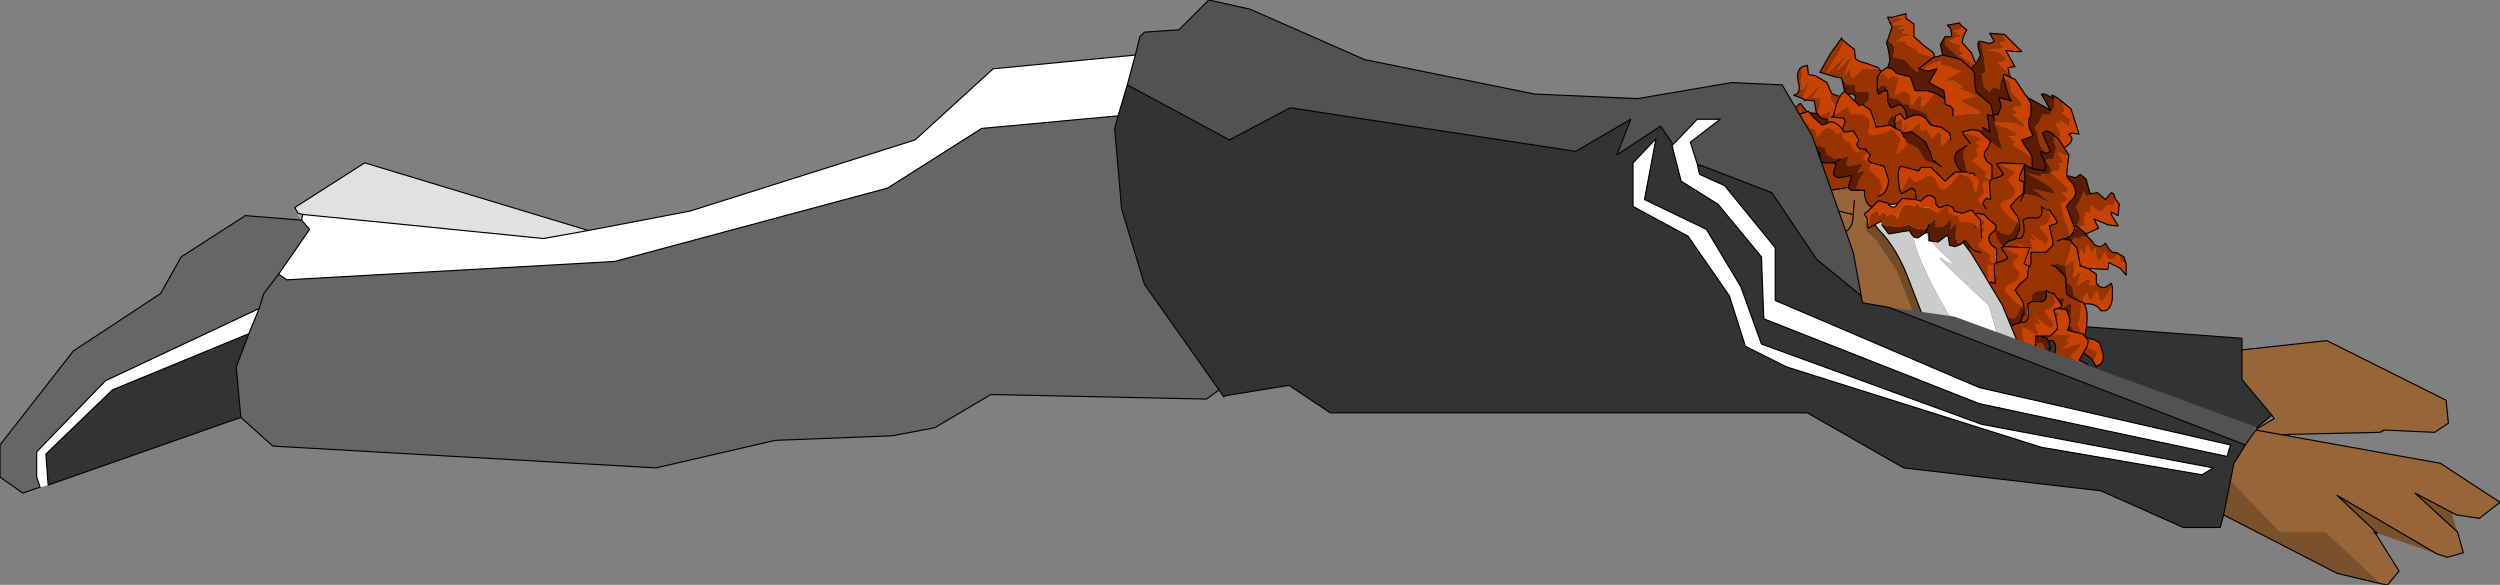 <?xml version="1.0" encoding="UTF-8" standalone="no"?>
<svg xmlns:xlink="http://www.w3.org/1999/xlink" height="25.5px" width="109.0px" xmlns="http://www.w3.org/2000/svg">
  <rect width="100%" height="100%" fill="#808080" stroke="none"/>
  <g transform="matrix(1.0, 0.0, 0.0, 1.0, 47.35, 19.65)">
    <path d="M50.4 -4.4 L50.45 -4.4 54.1 -4.8 59.3 -2.2 59.4 -1.2 58.8 -0.8 56.6 -0.9 56.4 -0.8 52.0 -0.7 51.05 -0.85 51.0 -0.85 51.05 -0.95 51.8 -1.4 51.7 -1.55 50.4 -3.1 50.4 -4.4" fill="#976537" fill-rule="evenodd" stroke="none"/>
    <path d="M51.7 -1.55 L51.05 -1.0 37.9 -5.8 37.9 -5.85 38.85 -5.75 50.4 -4.9 50.4 -4.4 50.4 -3.1 51.7 -1.55" fill="#333333" fill-rule="evenodd" stroke="none"/>
    <path d="M56.6 -0.9 L56.6 -0.8 56.4 -0.8 56.6 -0.9" fill="#79512d" fill-rule="evenodd" stroke="none"/>
    <path d="M51.7 -1.55 L51.05 -1.0 37.9 -5.8 37.9 -5.85 38.85 -5.75 50.4 -4.9 50.4 -4.4" fill="none" stroke="#000000" stroke-linecap="round" stroke-linejoin="round" stroke-width="0.05"/>
    <path d="M50.4 -4.4 L50.45 -4.4 54.1 -4.8 59.3 -2.2 59.4 -1.2 58.8 -0.8 56.6 -0.9 56.4 -0.8 52.0 -0.7 51.05 -0.85 51.0 -0.85 51.05 -0.95 51.8 -1.4 51.7 -1.55 50.4 -3.1 50.4 -4.4" fill="none" stroke="#000000" stroke-linecap="round" stroke-linejoin="round" stroke-width="0.05"/>
    <path d="M42.4 -15.35 L42.25 -15.45 42.1 -15.5 42.2 -15.35 42.2 -15.3 42.2 -14.95 42.0 -14.65 41.7 -14.65 41.55 -14.3 41.35 -14.1 41.45 -13.9 41.6 -13.3 41.8 -13.0 41.85 -12.95 42.05 -13.05 41.7 -13.85 41.9 -13.95 42.1 -13.85 42.2 -13.75 42.4 -13.65 42.5 -13.65 42.45 -13.95 42.25 -14.3 42.5 -14.25 42.55 -14.2 42.45 -14.4 42.85 -14.15 42.9 -14.45 42.55 -14.75 42.65 -14.75 42.6 -15.2 42.4 -15.35 M40.35 -16.25 L40.25 -16.4 40.25 -16.45 39.75 -16.9 40.1 -17.0 40.1 -17.15 39.75 -17.4 39.25 -17.45 40.0 -17.55 39.85 -17.8 40.1 -17.8 40.0 -18.1 40.05 -18.15 39.4 -18.2 39.6 -17.85 39.4 -17.75 39.0 -17.85 39.05 -17.65 39.15 -17.15 39.2 -16.65 39.2 -16.45 39.05 -16.45 39.15 -15.85 39.4 -15.65 39.55 -15.85 39.85 -15.75 39.85 -16.0 39.95 -16.3 40.0 -16.3 Q40.2 -15.4 40.35 -15.25 L39.8 -15.4 39.9 -15.0 39.75 -14.65 39.55 -14.65 39.6 -14.4 39.55 -14.65 39.5 -14.9 39.45 -15.1 38.8 -15.65 38.75 -16.05 38.75 -16.45 38.6 -16.65 38.7 -16.75 38.7 -16.8 38.7 -16.85 38.1 -17.25 38.25 -17.3 38.3 -17.3 38.05 -17.5 37.95 -17.45 38.15 -17.55 38.1 -17.7 37.65 -17.85 37.9 -18.0 38.15 -18.05 38.2 -18.05 37.85 -18.3 37.8 -18.3 38.05 -18.35 38.2 -18.5 38.1 -18.6 38.1 -18.65 37.55 -18.55 37.7 -18.4 37.75 -18.05 37.5 -18.05 37.45 -17.95 37.45 -17.75 37.4 -17.75 37.45 -17.75 37.45 -17.7 38.15 -17.05 38.0 -17.1 37.35 -17.25 37.0 -17.15 36.95 -17.15 36.3 -17.35 36.2 -17.5 35.7 -17.75 35.8 -17.85 35.5 -17.85 Q35.3 -17.85 35.2 -17.65 L35.25 -17.6 35.2 -17.15 35.7 -17.05 36.0 -16.7 36.25 -16.5 36.35 -16.65 36.5 -16.6 Q36.75 -16.85 37.15 -16.95 L37.25 -17.0 37.25 -16.8 37.3 -16.8 37.7 -16.75 37.7 -16.7 38.1 -16.55 38.15 -16.55 37.35 -16.1 37.3 -16.05 37.25 -16.1 37.3 -16.05 37.35 -16.1 37.8 -16.15 38.2 -15.9 38.2 -15.85 38.05 -15.8 38.85 -15.45 38.3 -15.35 38.1 -15.25 38.95 -14.8 39.0 -14.7 38.6 -14.7 37.8 -14.6 37.8 -14.9 37.65 -15.05 Q37.5 -15.05 37.45 -15.15 L37.45 -15.35 37.0 -15.6 36.55 -15.05 36.4 -15.0 36.45 -15.4 36.35 -15.5 36.0 -15.05 Q35.9 -15.3 35.95 -15.55 L35.65 -15.7 35.25 -15.5 35.45 -16.25 35.2 -16.35 35.05 -16.3 35.0 -16.2 34.85 -16.4 34.75 -16.45 34.5 -16.3 34.7 -16.55 34.6 -16.6 34.6 -16.65 33.85 -16.65 33.45 -16.25 33.4 -16.25 Q33.3 -16.4 33.35 -16.7 L32.95 -16.25 32.95 -16.2 32.95 -16.25 33.05 -16.35 33.4 -17.25 32.8 -16.6 32.75 -16.6 33.1 -17.15 33.1 -17.2 32.25 -16.4 32.9 -17.5 33.05 -17.85 32.95 -17.95 32.95 -18.0 32.45 -17.3 32.0 -16.5 32.65 -16.3 32.95 -16.25 33.1 -16.05 Q33.1 -15.95 33.3 -15.95 L33.55 -15.95 33.55 -15.7 33.6 -15.65 34.1 -15.65 Q34.25 -15.3 33.9 -15.1 L33.95 -15.05 33.9 -14.75 33.9 -14.3 34.1 -14.1 33.5 -14.55 33.5 -15.05 32.85 -15.45 Q32.5 -15.55 32.5 -15.6 32.4 -15.35 32.55 -15.2 32.85 -14.75 33.05 -14.85 L33.1 -14.75 33.05 -14.1 33.1 -14.1 33.05 -13.85 32.8 -13.6 32.7 -13.7 Q32.6 -13.9 32.85 -14.2 L32.5 -14.15 32.6 -14.3 32.65 -14.4 32.3 -14.2 32.5 -13.4 32.3 -13.55 32.05 -13.8 31.9 -14.15 31.5 -14.7 31.45 -14.75 31.15 -15.15 30.85 -14.9 30.4 -14.9 30.05 -15.15 30.1 -14.95 30.2 -14.6 30.45 -14.9 30.5 -14.35 30.55 -14.35 30.85 -14.75 30.85 -14.4 31.15 -14.85 31.2 -14.5 31.1 -14.15 31.4 -14.7 31.25 -13.85 31.25 -13.9 31.6 -14.45 31.55 -13.7 31.6 -13.8 31.85 -14.1 32.0 -13.85 32.0 -13.55 32.05 -13.45 32.2 -13.35 32.25 -13.3 32.3 -13.1 32.25 -12.9 32.2 -12.9 31.95 -12.65 Q31.75 -12.6 31.45 -12.85 L31.3 -12.95 31.0 -12.95 30.65 -12.7 30.6 -12.75 30.55 -12.85 30.45 -12.8 30.15 -13.4 30.2 -13.5 30.15 -13.45 30.15 -13.4 29.9 -13.2 29.85 -13.4 29.45 -13.05 Q29.45 -13.05 29.55 -13.0 L29.6 -12.95 29.7 -12.95 29.7 -12.9 30.0 -12.7 29.95 -12.65 30.05 -12.65 30.4 -12.65 30.6 -12.5 Q30.7 -12.25 31.05 -12.3 L31.3 -12.25 31.6 -12.15 31.65 -12.2 31.9 -12.15 31.65 -11.8 31.5 -11.95 31.2 -11.55 30.95 -12.1 30.8 -11.8 30.65 -11.5 Q30.55 -11.65 30.6 -11.9 L30.55 -12.0 30.3 -11.6 30.25 -11.9 30.25 -12.0 30.1 -11.9 30.05 -11.8 29.75 -11.8 29.6 -11.85 29.6 -11.9 29.75 -11.8 29.8 -11.5 30.0 -11.25 30.2 -11.3 30.5 -11.1 30.7 -11.2 30.9 -10.7 Q31.0 -10.55 31.45 -10.7 L31.5 -10.75 31.55 -10.45 32.85 -9.2 34.2 -7.75 Q35.5 -6.35 36.35 -5.9 L35.9 -6.3 36.35 -5.9 36.5 -5.85 36.5 -5.75 37.1 -5.25 37.2 -4.65 37.85 -4.55 38.55 -4.75 38.8 -4.4 39.3 -4.55 39.75 -4.5 39.8 -4.6 39.75 -4.85 39.75 -4.9 Q39.65 -5.3 39.95 -5.4 L40.2 -5.5 40.25 -5.5 40.35 -5.55 40.65 -5.8 40.8 -6.05 40.95 -6.0 41.0 -5.95 40.7 -5.0 40.25 -5.15 Q39.95 -5.05 40.2 -4.55 L40.4 -4.05 40.2 -4.05 40.25 -3.8 40.0 -3.8 40.1 -3.45 40.15 -3.4 40.2 -3.2 40.5 -3.45 40.4 -3.6 40.7 -3.95 40.5 -4.55 41.05 -4.75 41.25 -4.75 41.45 -4.9 41.5 -4.9 41.6 -5.05 42.15 -5.1 42.25 -5.3 42.2 -5.55 42.2 -5.6 42.2 -5.65 42.1 -5.65 41.9 -5.85 42.1 -5.65 42.15 -5.65 42.0 -5.75 41.9 -5.85 41.3 -6.45 Q41.1 -6.8 41.45 -6.95 L41.85 -7.0 42.25 -6.9 42.2 -6.65 42.45 -6.65 42.65 -6.65 42.6 -6.35 42.35 -6.1 42.4 -6.1 42.85 -6.4 42.95 -6.4 42.95 -6.0 42.65 -5.6 43.0 -5.35 43.05 -4.95 43.15 -4.5 43.4 -4.3 43.5 -4.25 43.85 -4.0 43.9 -3.9 44.05 -4.2 44.05 -4.3 43.65 -4.5 43.65 -4.65 43.3 -5.0 43.35 -5.2 43.3 -5.35 43.25 -5.45 43.35 -5.85 43.4 -6.4 43.4 -6.5 43.65 -6.9 43.75 -6.55 43.85 -6.6 44.05 -6.95 44.15 -6.8 44.15 -6.65 44.25 -6.5 44.35 -6.55 44.75 -7.15 44.7 -7.3 44.5 -7.15 Q44.25 -7.05 44.1 -7.25 L44.05 -7.3 44.1 -7.25 43.8 -7.2 43.75 -7.25 43.8 -7.45 43.6 -7.45 43.2 -7.2 43.4 -7.8 43.4 -7.85 43.4 -7.8 43.35 -7.8 43.05 -7.55 43.1 -8.2 43.05 -8.3 42.95 -8.25 42.8 -8.15 42.7 -8.1 42.9 -8.65 42.95 -9.0 42.95 -9.05 42.9 -9.15 42.95 -9.15 Q42.85 -9.2 42.85 -9.2 L42.75 -9.2 42.8 -9.3 Q43.0 -9.45 42.7 -9.95 L42.5 -10.8 42.7 -10.85 Q42.9 -10.95 42.55 -11.25 L42.6 -11.25 42.8 -11.25 42.8 -11.45 42.1 -12.1 41.95 -12.05 41.6 -12.05 41.7 -11.95 41.65 -11.95 41.0 -12.1 Q42.2 -11.5 42.25 -11.2 L41.3 -11.4 41.25 -11.4 41.3 -11.4 42.0 -10.85 42.05 -10.8 41.4 -11.1 40.9 -11.2 40.95 -11.7 40.9 -12.45 Q41.1 -12.4 41.25 -12.3 L41.25 -12.8 40.4 -13.35 40.45 -13.4 40.55 -13.4 40.6 -13.4 40.3 -13.65 40.25 -13.7 40.7 -13.75 40.2 -14.05 39.65 -14.25 39.65 -14.3 40.4 -14.3 40.9 -14.1 40.95 -14.1 40.9 -14.25 40.4 -14.65 40.6 -14.7 40.5 -14.85 40.4 -14.9 40.5 -15.0 40.8 -15.0 40.75 -15.2 40.35 -15.65 40.3 -16.05 40.0 -16.3 40.0 -16.35 40.0 -16.4 40.05 -16.4 40.35 -16.25 M35.15 -18.9 L34.95 -18.9 35.1 -18.55 35.15 -18.5 34.95 -17.9 35.2 -17.7 35.6 -18.05 35.9 -18.1 35.95 -18.15 35.6 -18.2 35.6 -18.25 35.8 -18.4 35.55 -18.4 35.4 -18.4 35.65 -18.5 35.65 -18.55 35.1 -18.55 35.65 -18.85 35.15 -18.9 M31.25 -16.75 Q30.95 -16.6 31.05 -16.1 31.2 -15.55 30.85 -15.5 L31.25 -15.35 31.4 -15.8 31.55 -16.1 31.55 -16.15 31.25 -15.75 31.15 -15.75 31.25 -16.75 M31.35 -15.3 L31.75 -15.25 31.85 -14.7 32.0 -15.0 32.0 -15.4 31.7 -15.4 31.65 -15.35 31.9 -15.75 31.95 -15.8 Q31.85 -15.8 31.85 -15.85 L31.6 -15.55 31.35 -15.3 M30.25 -14.05 L30.25 -13.95 30.3 -13.9 30.25 -14.05 M28.55 -13.45 L28.95 -13.55 29.1 -13.65 29.15 -13.2 29.3 -13.1 29.5 -14.05 29.45 -14.15 29.35 -13.85 29.35 -13.8 29.15 -13.7 29.15 -13.85 29.15 -13.9 29.2 -14.05 29.2 -14.5 29.1 -14.5 28.55 -13.45 M45.35 -8.15 L45.25 -8.45 44.9 -8.65 Q44.7 -8.55 44.45 -9.05 44.2 -8.75 43.9 -9.05 L43.9 -9.1 43.7 -9.3 43.45 -9.35 43.3 -9.25 43.15 -9.25 43.1 -9.3 42.95 -9.1 43.2 -8.85 43.35 -8.05 43.4 -8.05 Q43.25 -8.55 43.4 -8.8 L43.5 -8.55 43.55 -8.6 Q43.55 -8.85 43.7 -9.0 L43.7 -8.95 43.85 -8.6 44.0 -8.85 44.05 -8.45 44.15 -8.3 44.25 -8.35 44.45 -8.7 44.5 -8.45 Q44.6 -8.3 44.8 -8.35 L44.95 -8.55 45.05 -8.5 45.1 -8.25 45.35 -8.15 M44.9 -10.95 L44.8 -11.2 44.7 -11.25 44.45 -10.95 44.1 -11.25 43.8 -11.2 43.8 -11.15 43.6 -11.1 43.55 -11.25 43.5 -11.3 43.35 -10.95 43.15 -10.6 43.25 -10.45 Q43.45 -10.1 43.15 -9.8 L43.05 -9.8 43.1 -9.75 43.15 -9.7 43.25 -9.75 43.55 -9.8 43.5 -10.1 43.6 -10.4 43.8 -10.35 43.8 -10.65 43.8 -10.7 Q44.2 -10.35 44.35 -10.45 L44.5 -10.7 44.8 -10.7 44.9 -10.95 M42.85 -12.85 L42.85 -12.9 42.75 -13.05 42.65 -13.2 42.4 -13.6 42.2 -13.75 42.2 -13.5 42.3 -13.2 42.15 -12.7 41.9 -12.7 41.85 -12.6 41.9 -12.55 42.05 -12.35 42.1 -12.15 42.4 -12.2 42.5 -12.35 42.4 -12.55 42.65 -12.55 42.5 -12.8 42.35 -13.0 42.85 -12.85 M39.6 -14.4 L39.6 -14.3 39.85 -13.7 39.8 -13.75 39.75 -13.8 39.95 -13.15 Q39.7 -13.2 39.4 -13.55 L39.3 -13.05 39.2 -13.2 39.15 -13.25 Q38.9 -13.8 39.1 -14.1 L39.4 -13.9 39.3 -14.65 39.55 -14.6 39.55 -14.65 39.55 -14.6 39.6 -14.4 M36.95 -17.15 L36.3 -16.65 36.35 -16.65 36.3 -16.65 36.95 -17.15 M38.15 -17.05 L38.6 -16.65 38.15 -17.05 M37.65 -16.65 L37.7 -16.7 37.65 -16.65 M35.8 -14.5 L35.7 -14.9 35.5 -15.1 35.1 -14.95 34.95 -15.2 34.95 -15.7 35.05 -15.4 35.45 -15.3 35.6 -15.1 35.9 -15.1 35.9 -14.95 36.25 -14.85 36.65 -14.7 36.75 -14.45 37.0 -14.15 37.3 -14.1 37.65 -13.85 37.7 -13.65 37.65 -13.65 37.3 -13.25 37.3 -13.75 37.2 -13.9 37.1 -13.85 36.9 -13.6 36.75 -13.85 36.65 -14.0 36.45 -13.95 36.4 -14.0 36.35 -14.3 36.25 -14.25 35.9 -13.9 36.0 -13.9 36.6 -13.45 36.85 -12.9 36.9 -12.7 37.2 -12.45 37.3 -12.4 36.6 -12.65 36.25 -13.2 35.75 -13.45 35.3 -13.6 35.35 -13.8 35.0 -13.95 Q34.8 -14.3 35.2 -14.65 L35.25 -14.35 35.3 -14.6 35.5 -14.7 35.7 -14.45 35.8 -14.5 M37.7 -13.55 L37.7 -13.65 37.7 -13.55 M34.5 -15.75 L34.55 -15.8 34.7 -15.95 34.95 -15.85 34.95 -15.7 34.8 -15.7 34.55 -15.55 34.5 -15.75 34.5 -16.3 34.5 -15.75 M33.0 -16.2 L32.95 -16.2 33.0 -16.2 M31.95 -14.6 Q32.05 -14.45 32.3 -14.45 L32.3 -14.3 32.4 -14.4 32.45 -14.8 31.95 -14.6 M35.7 -13.85 L35.7 -13.9 35.85 -14.4 35.6 -13.95 35.6 -14.4 35.55 -14.5 35.5 -14.45 35.3 -14.35 35.25 -14.35 35.3 -14.05 35.45 -13.85 35.6 -13.85 35.7 -13.85 M34.15 -14.05 L34.1 -14.1 34.15 -14.05 M40.75 -10.9 L40.85 -11.1 40.9 -11.2 40.85 -11.1 40.75 -10.9 M32.15 -12.1 L31.9 -12.15 32.15 -12.1 M43.35 -6.5 L43.4 -6.5 43.35 -6.5 43.25 -6.55 43.15 -6.6 Q42.8 -6.75 42.75 -6.85 L42.7 -7.6 42.3 -8.0 42.1 -8.1 42.35 -8.15 42.7 -8.05 42.8 -7.3 42.95 -7.2 43.05 -7.0 43.05 -6.8 43.35 -6.5 M43.15 -9.8 L43.25 -9.75 43.15 -9.8 M42.35 -9.15 L42.65 -9.25 42.75 -9.25 42.8 -9.3 42.75 -9.25 42.65 -9.25 42.35 -9.15 M42.65 -9.25 L42.7 -9.2 42.85 -9.2 42.7 -9.2 42.65 -9.25 M36.9 -5.65 L36.5 -5.85 36.9 -5.65" fill="#993300" fill-rule="evenodd" stroke="none"/>
    <path d="M42.65 -13.2 Q43.2 -13.55 42.85 -13.8 L43.0 -13.85 43.3 -13.8 42.95 -14.9 42.4 -15.35 42.6 -15.2 42.65 -14.75 42.55 -14.75 42.9 -14.45 42.85 -14.15 42.45 -14.4 42.55 -14.2 42.5 -14.25 42.25 -14.3 42.45 -13.95 42.5 -13.65 42.4 -13.65 42.2 -13.75 42.1 -13.85 42.2 -13.75 42.4 -13.6 42.65 -13.2 M41.05 -15.4 L41.0 -15.45 40.5 -16.2 40.35 -16.25 40.05 -16.4 40.0 -16.4 40.0 -16.35 40.0 -16.3 40.3 -16.05 40.35 -15.65 40.75 -15.2 40.8 -15.0 40.5 -15.0 40.4 -14.9 40.5 -14.85 40.6 -14.7 40.4 -14.65 40.9 -14.25 40.95 -14.1 40.9 -14.1 40.4 -14.3 39.65 -14.3 39.65 -14.25 40.2 -14.05 40.7 -13.75 40.25 -13.7 40.3 -13.65 40.6 -13.4 40.55 -13.4 40.45 -13.4 40.4 -13.35 41.25 -12.8 41.15 -13.0 40.9 -13.35 40.8 -13.55 Q41.05 -13.6 41.3 -13.75 40.95 -14.3 41.2 -14.6 L41.2 -15.15 41.05 -15.4 41.05 -15.45 41.0 -15.45 41.05 -15.45 41.05 -15.4 M40.25 -16.45 L40.2 -16.7 40.5 -16.75 40.1 -17.45 40.5 -17.4 40.8 -17.4 40.25 -17.95 40.05 -18.15 40.0 -18.1 40.1 -17.8 39.85 -17.8 40.0 -17.55 39.25 -17.45 39.75 -17.4 40.1 -17.15 40.1 -17.0 39.75 -16.9 40.25 -16.45 M38.8 -16.85 L38.6 -17.35 38.2 -17.8 38.25 -18.05 38.4 -18.35 38.2 -18.5 38.05 -18.35 37.8 -18.3 37.85 -18.3 38.2 -18.05 38.15 -18.05 37.9 -18.0 37.65 -17.85 38.1 -17.7 38.15 -17.55 37.95 -17.45 38.05 -17.5 38.3 -17.3 38.25 -17.3 38.1 -17.25 38.7 -16.85 38.7 -16.8 38.8 -16.85 M37.0 -17.15 L36.95 -17.35 36.55 -17.65 36.1 -18.05 36.1 -18.6 35.9 -18.75 35.75 -18.85 35.75 -18.9 35.75 -19.05 35.15 -18.9 35.65 -18.85 35.1 -18.55 35.65 -18.55 35.65 -18.5 35.4 -18.4 35.55 -18.4 35.8 -18.4 35.6 -18.25 35.6 -18.2 35.95 -18.15 35.9 -18.1 35.6 -18.05 35.2 -17.7 35.2 -17.65 Q35.3 -17.85 35.5 -17.85 L35.8 -17.85 35.7 -17.75 36.2 -17.5 36.3 -17.35 36.95 -17.15 37.0 -17.15 M34.95 -16.7 L34.9 -16.7 34.7 -16.55 34.5 -16.3 34.75 -16.45 34.85 -16.4 35.0 -16.2 35.05 -16.3 35.2 -16.35 35.45 -16.25 35.25 -15.5 35.65 -15.7 35.95 -15.55 Q35.9 -15.3 36.0 -15.05 L36.35 -15.5 36.45 -15.4 36.4 -15.0 36.55 -15.05 37.0 -15.6 36.65 -15.7 36.15 -15.7 35.95 -16.3 35.35 -16.45 35.15 -16.65 34.95 -16.7 M34.6 -16.65 L34.55 -16.7 34.0 -16.9 Q33.7 -16.95 33.55 -17.1 L33.5 -17.5 33.05 -17.85 32.9 -17.5 32.25 -16.4 33.1 -17.2 33.1 -17.15 32.75 -16.6 32.8 -16.6 33.4 -17.25 33.05 -16.35 32.95 -16.25 32.95 -16.2 33.0 -16.2 32.95 -16.25 33.35 -16.7 Q33.3 -16.4 33.4 -16.25 L33.45 -16.25 33.85 -16.65 34.6 -16.65 M32.5 -15.6 L32.3 -16.05 31.8 -16.35 31.5 -16.4 31.45 -16.8 31.25 -16.75 31.15 -15.75 31.25 -15.75 31.55 -16.15 31.55 -16.1 31.4 -15.8 31.25 -15.35 31.35 -15.25 31.35 -15.3 31.6 -15.55 31.85 -15.85 Q31.85 -15.8 31.95 -15.8 L31.9 -15.75 31.65 -15.35 31.7 -15.4 32.0 -15.4 32.0 -15.0 31.85 -14.7 31.9 -14.7 31.95 -14.6 32.45 -14.8 32.4 -14.4 32.3 -14.3 32.3 -14.2 32.65 -14.4 32.6 -14.3 32.5 -14.15 32.85 -14.2 Q32.6 -13.9 32.7 -13.7 L32.8 -13.6 33.05 -13.85 33.1 -14.1 33.05 -14.1 33.1 -14.75 33.05 -14.85 Q32.85 -14.75 32.55 -15.2 32.4 -15.35 32.5 -15.6 M30.05 -15.15 Q29.8 -15.05 29.9 -14.4 L30.15 -14.4 30.3 -14.2 30.25 -14.05 30.3 -13.9 30.35 -13.95 30.5 -14.1 30.75 -14.2 30.7 -13.8 30.8 -13.8 31.1 -13.65 31.25 -13.75 31.25 -13.5 31.25 -13.4 31.25 -13.25 31.75 -13.5 31.55 -13.15 Q31.7 -12.9 32.0 -12.9 L32.2 -12.9 32.25 -12.9 32.3 -13.1 32.25 -13.3 32.2 -13.35 32.05 -13.45 32.0 -13.55 32.0 -13.85 31.85 -14.1 31.6 -13.8 31.55 -13.7 31.6 -14.45 31.25 -13.9 31.25 -13.85 31.4 -14.7 31.1 -14.15 31.2 -14.5 31.15 -14.85 30.85 -14.4 30.85 -14.75 30.55 -14.35 30.5 -14.35 30.45 -14.9 30.2 -14.6 30.1 -14.95 30.05 -15.15 M30.25 -13.95 L30.1 -13.9 29.75 -13.65 29.6 -13.9 29.45 -14.3 29.2 -14.65 29.0 -14.55 28.4 -13.5 28.45 -13.5 28.55 -13.45 29.1 -14.5 29.2 -14.5 29.2 -14.05 29.15 -13.9 29.15 -13.85 29.15 -13.7 29.35 -13.8 29.35 -13.85 29.45 -14.15 29.5 -14.05 29.3 -13.1 29.45 -13.05 29.85 -13.4 29.9 -13.2 30.15 -13.4 30.15 -13.45 30.2 -13.5 30.15 -13.4 30.45 -12.8 30.55 -12.85 30.6 -12.75 30.65 -12.7 31.0 -12.95 31.3 -12.95 31.35 -12.95 31.3 -13.0 31.2 -13.45 31.15 -13.45 30.75 -13.1 30.5 -13.3 30.45 -13.6 30.3 -13.9 30.25 -13.95 M40.2 -3.2 L40.15 -2.9 40.6 -2.8 40.6 -2.85 Q40.35 -3.15 40.75 -3.45 L40.85 -4.0 41.0 -4.45 41.45 -4.55 41.45 -4.65 41.5 -4.8 41.5 -4.9 41.45 -4.9 41.25 -4.75 41.05 -4.75 40.5 -4.55 40.7 -3.95 40.4 -3.6 40.5 -3.45 40.2 -3.2 M43.9 -3.9 L44.05 -3.65 44.1 -3.7 Q44.4 -3.8 44.35 -4.2 L44.2 -4.7 43.95 -4.85 Q43.75 -4.85 43.55 -5.0 43.75 -5.95 43.55 -6.35 L43.5 -6.4 Q44.05 -6.45 44.25 -6.1 L44.45 -6.1 Q44.7 -6.2 44.75 -6.65 L44.75 -7.15 44.35 -6.55 44.25 -6.5 44.15 -6.65 44.15 -6.8 44.05 -6.95 43.85 -6.6 43.75 -6.55 43.65 -6.9 43.4 -6.5 43.5 -6.45 43.4 -6.5 43.4 -6.4 43.35 -5.85 43.25 -5.45 43.3 -5.35 43.35 -5.2 43.3 -5.0 43.65 -4.65 43.65 -4.5 44.05 -4.3 44.05 -4.2 43.9 -3.9 M44.05 -7.3 L44.05 -7.7 43.75 -7.9 43.7 -7.95 43.65 -7.95 43.7 -7.95 44.55 -7.9 44.6 -8.2 45.1 -7.95 45.35 -7.65 45.35 -8.15 45.1 -8.25 45.05 -8.5 44.95 -8.55 44.8 -8.35 Q44.6 -8.3 44.5 -8.45 L44.45 -8.7 44.25 -8.35 44.15 -8.3 44.05 -8.45 44.0 -8.85 43.85 -8.6 43.7 -8.95 43.7 -9.0 Q43.55 -8.85 43.55 -8.6 L43.5 -8.55 43.4 -8.8 Q43.25 -8.55 43.4 -8.05 L43.35 -8.05 43.2 -8.85 42.95 -9.1 42.95 -9.15 42.9 -9.15 42.95 -9.05 42.95 -9.0 42.9 -8.65 42.7 -8.1 42.8 -8.15 42.95 -8.25 43.05 -8.3 43.1 -8.2 43.05 -7.55 43.35 -7.8 43.4 -7.8 43.4 -7.85 43.4 -7.8 43.2 -7.2 43.6 -7.45 43.8 -7.45 43.75 -7.25 43.8 -7.2 44.1 -7.25 44.05 -7.3 M43.6 -9.45 L44.15 -9.7 43.95 -10.1 44.55 -9.85 44.9 -9.8 45.0 -9.8 44.7 -10.3 44.7 -10.4 45.0 -10.25 45.05 -10.75 44.9 -10.95 44.8 -10.7 44.5 -10.7 44.35 -10.45 Q44.2 -10.35 43.8 -10.7 L43.8 -10.65 43.8 -10.35 43.6 -10.4 43.5 -10.1 43.55 -9.8 43.25 -9.75 43.6 -9.45 M42.75 -12.0 L42.8 -12.45 42.85 -12.85 42.35 -13.0 42.5 -12.8 42.65 -12.55 42.4 -12.55 42.5 -12.35 42.4 -12.2 42.1 -12.15 42.0 -12.15 42.1 -12.1 42.8 -11.45 42.8 -11.25 42.6 -11.25 42.55 -11.25 Q42.9 -10.95 42.7 -10.85 L42.5 -10.8 42.7 -9.95 Q43.0 -9.45 42.8 -9.3 43.05 -9.4 43.1 -9.75 L43.05 -9.8 43.05 -9.85 42.75 -10.65 42.9 -10.85 43.05 -11.0 Q43.25 -11.25 43.05 -11.6 L42.8 -11.9 42.75 -12.0 M37.8 -14.6 L38.6 -14.7 39.0 -14.7 38.95 -14.8 38.1 -15.25 38.3 -15.35 38.85 -15.45 38.05 -15.8 38.2 -15.85 38.2 -15.9 37.8 -16.15 37.35 -16.1 37.3 -16.05 37.25 -16.1 37.3 -16.05 37.35 -16.1 38.15 -16.55 38.1 -16.55 37.7 -16.7 37.7 -16.75 37.3 -16.8 37.25 -16.8 37.25 -17.0 37.15 -16.95 Q36.75 -16.85 36.5 -16.6 L36.75 -16.55 37.1 -16.65 36.75 -16.05 37.4 -15.7 37.45 -15.35 37.45 -15.15 Q37.5 -15.05 37.65 -15.05 L37.8 -14.9 37.8 -14.6 M37.65 -16.65 L37.7 -16.7 37.65 -16.65 M37.0 -14.15 L37.1 -14.15 Q36.8 -14.15 36.75 -14.3 36.4 -14.85 35.8 -14.5 L35.7 -14.45 35.5 -14.7 35.3 -14.6 35.25 -14.35 35.3 -14.35 35.5 -14.45 35.55 -14.5 35.6 -14.4 35.6 -13.95 35.85 -14.4 35.7 -13.9 35.7 -13.85 35.9 -13.9 36.25 -14.25 36.35 -14.3 36.4 -14.0 36.45 -13.95 36.65 -14.0 36.75 -13.85 36.9 -13.6 37.1 -13.85 37.2 -13.9 37.3 -13.75 37.3 -13.25 37.65 -13.65 37.7 -13.65 37.65 -13.85 37.3 -14.1 37.0 -14.15 M31.25 -13.5 L31.25 -13.4 31.25 -13.5 M31.6 -12.15 Q31.5 -12.15 31.35 -11.95 31.25 -11.9 31.0 -12.1 L30.55 -12.25 30.25 -12.0 30.25 -11.9 30.3 -11.6 30.55 -12.0 30.6 -11.9 Q30.55 -11.65 30.65 -11.5 L30.8 -11.8 30.95 -12.1 31.2 -11.55 31.5 -11.95 31.65 -11.8 31.9 -12.15 31.65 -12.2 31.6 -12.15 M43.4 -8.05 L43.65 -7.95 43.4 -8.05 M43.5 -6.45 L43.5 -6.4 43.5 -6.45" fill="#ca4200" fill-rule="evenodd" stroke="none"/>
    <path d="M42.2 -15.35 L41.8 -15.55 41.65 -15.55 42.05 -14.85 41.05 -15.4 41.2 -15.15 41.2 -14.6 Q40.95 -14.3 41.3 -13.75 41.05 -13.6 40.8 -13.55 L40.9 -13.35 41.15 -13.0 41.25 -12.8 41.25 -12.3 Q41.1 -12.4 40.9 -12.45 L40.95 -11.7 40.9 -11.2 41.4 -11.1 42.05 -10.8 42.0 -10.85 41.3 -11.4 41.25 -11.4 41.3 -11.4 42.25 -11.2 Q42.2 -11.5 41.0 -12.1 L41.65 -11.95 41.7 -11.95 41.6 -12.05 41.95 -12.05 42.1 -12.1 42.0 -12.15 42.1 -12.15 42.05 -12.35 41.9 -12.55 41.85 -12.6 41.9 -12.7 42.15 -12.7 42.3 -13.2 42.2 -13.5 42.2 -13.75 42.1 -13.85 41.9 -13.95 41.7 -13.85 42.05 -13.05 41.85 -12.95 41.8 -13.0 41.6 -13.05 41.7 -12.8 41.85 -12.45 41.8 -12.2 41.25 -12.3 41.8 -12.2 41.85 -12.45 41.7 -12.8 41.6 -13.05 41.8 -13.0 41.6 -13.3 41.45 -13.9 41.35 -14.1 41.55 -14.3 41.7 -14.65 42.0 -14.65 42.2 -14.95 42.2 -15.3 42.2 -15.35 M39.0 -17.85 L38.95 -17.85 Q38.8 -17.8 39.0 -17.25 L38.8 -16.85 38.7 -16.8 38.7 -16.75 38.6 -16.65 38.75 -16.45 38.75 -16.05 38.8 -15.65 39.45 -15.1 39.5 -14.9 39.55 -14.65 39.75 -14.65 39.9 -15.0 39.8 -15.4 40.35 -15.25 Q40.2 -15.4 40.0 -16.3 L39.95 -16.3 39.85 -16.0 39.85 -15.75 39.55 -15.85 39.4 -15.65 39.15 -15.85 39.05 -16.45 39.2 -16.45 39.2 -16.65 39.15 -17.15 39.05 -17.65 39.0 -17.85 M37.5 -18.05 L37.45 -18.05 37.25 -17.7 37.35 -17.25 38.0 -17.1 38.15 -17.05 37.45 -17.7 37.45 -17.75 37.4 -17.75 37.45 -17.75 37.45 -17.95 37.5 -18.05 M34.95 -17.9 L34.9 -17.8 35.0 -17.4 35.05 -17.0 34.95 -16.7 35.15 -16.65 35.35 -16.45 35.95 -16.3 36.15 -15.7 36.65 -15.7 37.0 -15.6 37.45 -15.35 37.4 -15.7 36.75 -16.05 37.1 -16.65 36.75 -16.55 36.5 -16.6 36.35 -16.65 36.25 -16.5 36.0 -16.7 35.7 -17.05 35.2 -17.15 35.25 -17.6 35.2 -17.65 35.2 -17.7 34.95 -17.9 M32.95 -16.2 L33.1 -15.55 33.45 -15.55 33.55 -15.45 33.5 -15.05 33.5 -14.55 34.1 -14.1 33.9 -14.3 33.9 -14.75 33.95 -15.05 33.9 -15.1 Q34.25 -15.3 34.1 -15.65 L33.6 -15.65 33.55 -15.7 33.55 -15.95 33.3 -15.95 Q33.1 -15.95 33.1 -16.05 L32.95 -16.25 33.0 -16.2 32.95 -16.2 M31.85 -14.7 L31.45 -14.75 31.5 -14.7 31.9 -14.15 32.05 -13.8 32.3 -13.55 32.5 -13.4 32.3 -14.2 32.3 -14.3 32.3 -14.45 Q32.05 -14.45 31.95 -14.6 L31.9 -14.7 31.85 -14.7 M29.95 -12.65 L30.05 -12.0 30.1 -11.9 30.25 -12.0 30.55 -12.25 31.0 -12.1 Q31.25 -11.9 31.35 -11.95 31.5 -12.15 31.6 -12.15 L31.3 -12.25 31.05 -12.3 Q30.7 -12.25 30.6 -12.5 L30.4 -12.65 30.05 -12.65 29.95 -12.65 M29.6 -11.85 L29.4 -12.0 Q29.25 -11.75 29.25 -11.0 L29.7 -10.7 29.9 -10.95 29.9 -11.0 29.95 -11.0 29.95 -10.95 30.2 -10.55 30.3 -10.5 30.4 -10.8 30.45 -10.8 Q30.85 -10.15 31.1 -10.25 L31.3 -10.5 31.45 -10.7 Q31.0 -10.55 30.9 -10.7 L30.7 -11.2 30.5 -11.1 30.2 -11.3 30.0 -11.25 29.8 -11.5 29.75 -11.8 29.6 -11.9 29.6 -11.85 M39.75 -4.5 L40.0 -4.35 39.85 -3.7 40.1 -3.45 40.0 -3.8 40.25 -3.8 40.2 -4.05 40.4 -4.05 40.2 -4.55 Q39.95 -5.05 40.25 -5.15 L40.7 -5.0 41.0 -5.95 40.95 -6.0 40.8 -6.05 40.65 -5.8 40.35 -5.55 40.25 -5.5 40.2 -5.5 39.95 -5.4 Q39.65 -5.3 39.75 -4.9 L39.75 -4.85 39.8 -4.6 39.75 -4.5 M42.2 -5.6 L42.3 -5.55 42.7 -5.2 42.8 -4.7 43.4 -4.3 43.15 -4.5 43.05 -4.95 43.0 -5.35 42.65 -5.6 42.95 -6.0 42.95 -6.4 42.85 -6.4 42.4 -6.1 42.35 -6.1 42.6 -6.35 42.65 -6.65 42.45 -6.65 42.2 -6.65 42.25 -6.9 41.85 -7.0 41.45 -6.95 Q41.1 -6.8 41.3 -6.45 L41.9 -5.85 42.0 -5.75 42.15 -5.65 42.2 -5.65 42.2 -5.6 M43.7 -9.3 L43.6 -9.45 43.55 -9.45 43.6 -9.45 43.25 -9.75 43.15 -9.7 43.1 -9.75 Q43.05 -9.4 42.8 -9.3 L42.75 -9.2 42.85 -9.2 Q42.85 -9.2 42.95 -9.15 L42.95 -9.1 43.1 -9.3 43.15 -9.25 43.3 -9.25 43.45 -9.35 43.7 -9.3 M43.8 -11.2 L43.75 -11.3 43.6 -11.85 43.35 -12.05 43.15 -11.9 42.75 -12.0 42.8 -11.9 43.05 -11.6 Q43.25 -11.25 43.05 -11.0 L42.9 -10.85 42.75 -10.65 43.05 -9.85 43.05 -9.8 43.15 -9.8 Q43.45 -10.1 43.25 -10.45 L43.15 -10.6 43.35 -10.95 43.5 -11.3 43.55 -11.25 43.6 -11.1 43.8 -11.15 43.8 -11.2 M39.1 -14.1 Q38.9 -13.8 39.15 -13.25 L39.2 -13.2 39.3 -13.05 39.4 -13.55 Q39.7 -13.2 39.95 -13.15 L39.75 -13.8 39.8 -13.75 39.85 -13.7 39.6 -14.3 39.6 -14.4 39.55 -14.6 39.3 -14.65 39.4 -13.9 39.1 -14.1 M34.95 -15.7 L34.95 -15.2 35.1 -14.95 35.5 -15.1 35.7 -14.9 35.8 -14.5 Q36.4 -14.85 36.75 -14.3 36.8 -14.15 37.1 -14.15 L37.0 -14.15 36.75 -14.45 36.65 -14.7 36.25 -14.85 35.9 -14.95 35.9 -15.1 35.6 -15.1 35.45 -15.3 35.05 -15.4 34.95 -15.7 34.95 -15.85 34.7 -15.95 34.55 -15.8 34.5 -15.75 34.55 -15.55 34.8 -15.7 34.95 -15.7 M35.25 -14.35 L35.2 -14.65 Q34.8 -14.3 35.0 -13.95 L35.35 -13.8 35.3 -13.6 35.75 -13.45 36.25 -13.2 36.6 -12.65 37.3 -12.4 37.2 -12.45 36.9 -12.7 36.85 -12.9 36.6 -13.45 36.0 -13.9 35.9 -13.9 35.7 -13.85 35.6 -13.85 35.45 -13.85 35.3 -14.05 35.25 -14.35 M32.2 -12.9 L32.0 -12.9 Q31.7 -12.9 31.55 -13.15 L31.75 -13.5 31.25 -13.25 31.25 -13.4 31.25 -13.5 31.25 -13.75 31.1 -13.65 31.25 -13.55 31.2 -13.45 31.25 -13.5 31.2 -13.45 31.3 -13.0 31.35 -12.95 31.3 -12.95 31.45 -12.85 Q31.75 -12.6 31.95 -12.65 L32.2 -12.9 M30.7 -13.8 L30.75 -14.2 30.5 -14.1 30.35 -13.95 30.3 -13.9 30.7 -13.8 M43.35 -6.5 L43.05 -6.8 43.05 -7.0 42.95 -7.2 42.8 -7.3 42.7 -8.05 42.35 -8.15 42.1 -8.1 42.3 -8.0 42.7 -7.6 42.75 -6.85 Q42.8 -6.75 43.15 -6.6 L43.25 -6.55 43.35 -6.5" fill="#5c1c01" fill-rule="evenodd" stroke="none"/>
    <path d="M42.65 -13.2 Q43.2 -13.55 42.85 -13.8 L43.0 -13.85 43.3 -13.8 42.95 -14.9 42.4 -15.35 42.25 -15.45 42.1 -15.5 42.2 -15.35 41.8 -15.55 41.65 -15.55 42.05 -14.85 41.05 -15.4 41.0 -15.45 40.5 -16.2 40.35 -16.25 40.25 -16.4 M40.25 -16.45 L40.2 -16.7 40.5 -16.75 40.1 -17.45 40.5 -17.4 40.8 -17.4 40.25 -17.95 40.05 -18.15 39.4 -18.2 39.6 -17.85 39.4 -17.75 39.0 -17.85 38.95 -17.85 Q38.8 -17.8 39.0 -17.25 L38.8 -16.85 38.6 -17.35 38.2 -17.8 38.25 -18.05 38.4 -18.35 38.2 -18.5 38.1 -18.6 38.1 -18.65 37.55 -18.55 37.7 -18.4 37.75 -18.05 37.5 -18.05 37.45 -18.05 37.25 -17.7 37.35 -17.25 37.0 -17.15 36.95 -17.35 36.55 -17.65 36.1 -18.05 36.1 -18.6 35.9 -18.75 35.75 -18.85 35.75 -18.9 35.75 -19.05 35.15 -18.9 34.95 -18.9 35.1 -18.55 35.15 -18.5 34.95 -17.9 34.9 -17.8 35.0 -17.4 35.05 -17.0 34.95 -16.7 34.9 -16.7 34.7 -16.55 34.6 -16.6 34.6 -16.65 M34.55 -16.7 L34.0 -16.9 Q33.7 -16.95 33.55 -17.1 L33.5 -17.5 33.05 -17.85 32.95 -17.95 32.95 -18.0 32.45 -17.3 32.0 -16.5 32.65 -16.3 32.95 -16.25 32.95 -16.2 33.1 -15.55 33.45 -15.55 33.55 -15.45 33.5 -15.05 32.85 -15.45 Q32.5 -15.55 32.5 -15.6 L32.3 -16.05 31.8 -16.35 31.5 -16.4 31.45 -16.8 31.25 -16.75 Q30.95 -16.6 31.05 -16.1 31.2 -15.55 30.85 -15.5 L31.25 -15.35 31.35 -15.25 31.35 -15.3 31.75 -15.25 31.85 -14.7 31.45 -14.75 31.15 -15.15 30.85 -14.9 30.4 -14.9 30.05 -15.15 Q29.8 -15.05 29.9 -14.4 L30.15 -14.4 30.3 -14.2 30.25 -14.05 30.25 -13.95 30.1 -13.9 29.75 -13.65 29.6 -13.9 29.45 -14.3 29.2 -14.65 29.0 -14.55 28.4 -13.5 28.45 -13.5 28.55 -13.45 28.95 -13.55 29.1 -13.65 29.15 -13.2 29.3 -13.1 29.45 -13.05 Q29.45 -13.05 29.55 -13.0 L29.6 -12.95 M29.7 -12.95 L29.7 -12.9 30.0 -12.7 29.95 -12.65 30.05 -12.0 30.1 -11.9 M42.2 -5.6 L42.3 -5.55 42.7 -5.2 42.8 -4.7 43.4 -4.3 M43.5 -4.25 L43.85 -4.0 43.9 -3.9 44.05 -3.65 44.1 -3.7 Q44.4 -3.8 44.35 -4.2 L44.2 -4.7 43.95 -4.85 Q43.75 -4.85 43.55 -5.0 43.75 -5.95 43.55 -6.35 L43.5 -6.4 Q44.05 -6.45 44.25 -6.1 L44.45 -6.1 Q44.7 -6.2 44.75 -6.65 L44.75 -7.15 44.7 -7.3 44.5 -7.15 Q44.25 -7.05 44.1 -7.25 L44.05 -7.3 44.05 -7.7 43.75 -7.9 43.7 -7.95 43.65 -7.95 43.7 -7.95 44.55 -7.9 44.6 -8.2 45.1 -7.95 45.35 -7.65 45.35 -8.15 45.25 -8.45 44.9 -8.65 Q44.7 -8.55 44.45 -9.05 44.2 -8.75 43.9 -9.05 M43.9 -9.1 L43.7 -9.3 43.6 -9.45 44.15 -9.7 43.95 -10.1 44.55 -9.85 44.9 -9.8 45.0 -9.8 44.7 -10.3 44.7 -10.4 45.0 -10.25 45.05 -10.75 44.9 -10.95 44.8 -11.2 44.7 -11.25 44.45 -10.95 44.1 -11.25 43.8 -11.2 43.75 -11.3 43.6 -11.85 43.35 -12.05 43.15 -11.9 42.75 -12.0 42.8 -12.45 42.85 -12.85 42.85 -12.9 42.75 -13.05 42.65 -13.2 42.4 -13.6 42.2 -13.75 42.1 -13.85 41.9 -13.95 41.7 -13.85 42.05 -13.05 41.85 -12.95 41.8 -13.0 41.6 -13.05 41.7 -12.8 41.85 -12.45 41.8 -12.2 41.25 -12.3 Q41.1 -12.4 40.9 -12.45 L40.95 -11.7 40.9 -11.2 40.85 -11.1 40.75 -10.9 M43.15 -9.8 L43.05 -9.8 43.05 -9.85 42.75 -10.65 42.9 -10.85 43.05 -11.0 Q43.25 -11.25 43.05 -11.6 L42.8 -11.9 42.75 -12.0 42.8 -11.9 M41.25 -12.8 L41.15 -13.0 40.9 -13.35 40.8 -13.55 Q41.05 -13.6 41.3 -13.75 40.95 -14.3 41.2 -14.6 L41.2 -15.15 41.05 -15.4 41.05 -15.45 41.0 -15.45 M41.25 -12.8 L41.25 -12.3 M39.6 -14.4 L39.55 -14.65 39.75 -14.65 39.9 -15.0 39.8 -15.4 40.35 -15.25 Q40.2 -15.4 40.0 -16.3 L40.0 -16.35 40.0 -16.4 40.05 -16.4 40.35 -16.25 M39.55 -14.6 L39.3 -14.65 39.4 -13.9 39.1 -14.1 M38.6 -16.65 L38.75 -16.45 38.75 -16.05 38.8 -15.65 39.45 -15.1 39.5 -14.9 39.55 -14.65 39.55 -14.6 M36.5 -16.6 L36.35 -16.65 36.3 -16.65 36.95 -17.15 37.0 -17.15 36.95 -17.15 M38.7 -16.75 L38.6 -16.65 38.15 -17.05 38.0 -17.1 37.35 -17.25 M38.8 -16.85 L38.7 -16.8 M37.0 -15.6 L36.65 -15.7 36.15 -15.7 35.95 -16.3 35.35 -16.45 35.15 -16.65 34.95 -16.7 M34.5 -16.3 L34.7 -16.55 M36.5 -16.6 L36.75 -16.55 37.1 -16.65 36.75 -16.05 37.4 -15.7 37.45 -15.35 37.0 -15.6 M35.8 -14.5 L35.7 -14.9 35.5 -15.1 35.1 -14.95 34.95 -15.2 34.95 -15.7 34.8 -15.7 34.55 -15.55 34.5 -15.75 34.5 -16.3 M37.1 -14.15 Q36.8 -14.15 36.75 -14.3 36.4 -14.85 35.8 -14.5 L35.7 -14.45 35.5 -14.7 35.3 -14.6 35.25 -14.35 35.3 -14.05 35.45 -13.85 35.6 -13.85 35.7 -13.85 35.9 -13.9 36.0 -13.9 36.6 -13.45 36.85 -12.9 36.9 -12.7 37.2 -12.45 37.3 -12.4 M37.7 -13.65 L37.7 -13.55 M34.1 -14.1 L33.5 -14.55 33.5 -15.05 M32.3 -14.3 L32.3 -14.45 Q32.05 -14.45 31.95 -14.6 L31.9 -14.7 31.85 -14.7 31.9 -14.7 M32.3 -14.3 L32.3 -14.2 32.5 -13.4 M31.1 -13.65 L30.8 -13.8 30.7 -13.8 30.3 -13.9 30.25 -13.95 30.3 -13.9 30.45 -13.6 30.5 -13.3 M31.2 -13.45 L31.25 -13.55 31.1 -13.65 M37.7 -13.65 L37.65 -13.85 37.3 -14.1 37.0 -14.15 M37.45 -15.35 L37.45 -15.15 Q37.5 -15.05 37.65 -15.05 L37.8 -14.9 37.8 -14.6 M34.1 -14.1 L34.15 -14.05 M43.4 -6.5 L43.35 -6.5 43.25 -6.55 43.15 -6.6 Q42.8 -6.75 42.75 -6.85 L42.7 -7.6 42.3 -8.0 42.1 -8.1 M43.4 -8.05 L43.35 -8.05 43.2 -8.85 42.95 -9.1 42.95 -9.15 Q42.85 -9.2 42.85 -9.2 L42.7 -9.2 42.65 -9.25 42.35 -9.15 M43.65 -7.95 L43.4 -8.05 M43.6 -9.45 L43.55 -9.45 43.6 -9.45 43.25 -9.75 43.15 -9.8 M43.1 -9.75 L43.05 -9.8 M43.1 -9.75 Q43.05 -9.4 42.8 -9.3 L42.75 -9.25 42.65 -9.25 M43.5 -6.45 L43.5 -6.4 43.5 -6.45 43.4 -6.5 M41.9 -5.85 L42.1 -5.65 42.2 -5.65 42.2 -5.6" fill="none" stroke="#000000" stroke-linecap="round" stroke-linejoin="round" stroke-width="0.05"/>
    <path d="M30.1 -11.9 L30.05 -11.8 29.75 -11.8 29.6 -11.85 29.4 -12.0 Q29.25 -11.75 29.25 -11.0 L29.7 -10.7 29.9 -10.95 29.9 -11.0 29.95 -11.0 29.95 -10.95 30.2 -10.55 30.3 -10.5 30.4 -10.8 30.45 -10.8 Q30.85 -10.15 31.1 -10.25 L31.3 -10.5 31.45 -10.7 31.5 -10.75 31.55 -10.45 32.85 -9.2 34.2 -7.75 Q35.5 -6.35 36.35 -5.9 L36.5 -5.75 37.1 -5.25 37.2 -4.65 37.85 -4.55 38.55 -4.75 38.8 -4.4 39.3 -4.55 39.75 -4.5 40.0 -4.35 39.85 -3.7 40.1 -3.45 40.15 -3.4 40.2 -3.2 40.15 -2.9 40.6 -2.8 40.6 -2.85 Q40.35 -3.15 40.75 -3.45 L40.85 -4.0 41.0 -4.45 41.45 -4.55 41.45 -4.65 M41.5 -4.8 L41.5 -4.9 41.6 -5.05 42.15 -5.1 42.25 -5.3 42.2 -5.55 42.2 -5.6 42.2 -5.65 42.15 -5.65 42.0 -5.75 M30.25 -12.0 L30.55 -12.25 31.0 -12.1 Q31.25 -11.9 31.35 -11.95 31.5 -12.15 31.6 -12.15 M31.65 -12.2 L31.9 -12.15 32.15 -12.1 M30.25 -12.0 L30.1 -11.9 M36.35 -5.9 L35.9 -6.3 M36.5 -5.85 L36.35 -5.9 M36.5 -5.85 L36.9 -5.65" fill="none" stroke="#000000" stroke-linecap="round" stroke-linejoin="round" stroke-width="0.05"/>
    <path d="M29.6 -12.95 L29.7 -12.95 M31.25 -13.4 L31.25 -13.5 31.2 -13.45 31.15 -13.45 30.75 -13.1 30.5 -13.3" fill="none" stroke="#6600ff" stroke-linecap="round" stroke-linejoin="round" stroke-width="0.05"/>
    <path d="M36.85 -2.5 L36.7 -2.5 Q36.25 -2.6 36.05 -2.8 L34.0 -0.8 Q33.8 -0.75 33.5 -1.35 L33.55 -1.65 Q33.65 -2.15 33.4 -2.45 L33.2 -2.9 33.0 -2.85 Q32.65 -2.7 32.45 -2.2 L31.9 -2.65 31.85 -2.75 31.2 -2.45 31.05 -2.85 30.95 -3.0 30.05 -2.75 29.4 -2.4 28.8 -3.8 Q28.55 -4.5 29.05 -5.5 L30.35 -8.1 31.8 -9.05 31.5 -9.35 31.65 -10.2 31.9 -10.85 32.1 -11.3 33.7 -11.55 34.2 -11.05 34.25 -10.4 34.2 -10.05 36.75 -10.15 38.0 -8.95 39.7 -6.6 39.45 -5.85 39.0 -5.1 38.75 -4.3 38.7 -4.2 36.85 -2.5 M31.95 -8.95 L31.8 -9.05 31.95 -8.95 M33.45 -10.3 L33.5 -10.9 33.45 -10.3 Q33.45 -9.7 33.1 -9.55 L32.45 -9.35 32.25 -9.2 31.95 -9.4 32.25 -9.2 32.45 -9.35 33.1 -9.55 Q33.45 -9.7 33.45 -10.3 L32.8 -10.45 Q32.3 -10.25 32.25 -9.5 32.3 -10.25 32.8 -10.45 L33.45 -10.3 M33.8 -3.4 L33.55 -3.6 33.3 -3.35 33.8 -3.4 M31.8 -2.9 L31.85 -2.75 31.8 -2.9 31.65 -4.15 Q31.6 -4.45 31.4 -4.35 L31.55 -3.65 Q31.7 -2.9 31.8 -2.9 M30.85 -3.2 L30.95 -3.0 30.85 -3.2" fill="#976537" fill-rule="evenodd" stroke="none"/>
    <path d="M33.55 -1.65 L33.2 -2.9 33.4 -2.45 Q33.65 -2.15 33.55 -1.65 M33.8 -3.4 L33.3 -3.35 33.55 -3.6 33.8 -3.4 M31.8 -2.9 Q31.7 -2.9 31.55 -3.65 L31.4 -4.35 Q31.6 -4.45 31.65 -4.15 L31.8 -2.9" fill="#724b29" fill-rule="evenodd" stroke="none"/>
    <path d="M36.7 -2.5 L36.8 -2.4 36.85 -2.5 36.7 -2.5 Q36.25 -2.6 36.05 -2.8 L34.0 -0.8 Q33.8 -0.75 33.5 -1.35 L33.55 -1.65 33.2 -2.9 33.0 -2.85 Q32.65 -2.7 32.45 -2.2 L31.9 -2.65 31.85 -2.75 31.2 -2.45 31.05 -2.85 30.95 -3.0 30.05 -2.75 29.4 -2.4 28.8 -3.8 Q28.55 -4.5 29.05 -5.5 L30.35 -8.1 31.8 -9.05 M38.75 -4.3 L38.75 -4.25 38.7 -4.2 36.85 -2.5 M33.2 -2.9 L33.4 -2.45 Q33.65 -2.15 33.55 -1.65 M31.85 -2.75 L31.8 -2.9 M30.95 -3.0 L30.85 -3.2" fill="none" stroke="#000000" stroke-linecap="round" stroke-linejoin="round" stroke-width="0.05"/>
    <path d="M31.8 -9.05 L31.5 -9.35 31.65 -10.2 31.9 -10.85 32.1 -11.3 33.7 -11.55 34.2 -11.05 34.25 -10.4 34.2 -10.05 36.75 -10.15 38.0 -8.95 39.7 -6.6 39.45 -5.85 39.0 -5.1 38.75 -4.3 38.7 -4.2 M31.95 -9.4 L32.25 -9.2 32.45 -9.35 33.1 -9.55 Q33.45 -9.7 33.45 -10.3 L32.8 -10.45 Q32.3 -10.25 32.25 -9.5 M33.5 -10.9 L33.45 -10.3 M31.8 -9.05 L31.95 -8.95" fill="none" stroke="#000000" stroke-linecap="round" stroke-linejoin="round" stroke-width="0.05"/>
    <path d="M37.85 -3.2 Q37.35 -2.95 36.95 -3.8 L35.35 -7.85 34.45 -9.2 34.05 -9.55 Q33.85 -10.0 34.25 -10.2 L35.45 -10.05 Q36.45 -9.75 36.8 -9.0 L36.7 -8.6 36.9 -7.55 37.4 -5.8 37.5 -5.15 37.8 -4.3 Q38.15 -3.3 37.85 -3.2" fill="#724b29" fill-rule="evenodd" stroke="none"/>
    <path d="M36.9 -4.9 Q37.15 -5.05 37.25 -4.8 37.45 -4.4 36.85 -3.3 L35.2 -3.4 35.8 -5.9 36.2 -5.75 36.3 -5.2 36.5 -4.75 36.6 -4.7 36.9 -4.9 M36.05 -4.35 L36.0 -4.4 35.75 -3.8 36.2 -3.85 36.05 -4.35" fill="#724b29" fill-rule="evenodd" stroke="none"/>
    <path d="M37.0 -5.25 L37.0 -5.05 36.7 -3.9 36.7 -3.7 36.9 -3.4 36.9 -3.35 36.9 -3.4 37.05 -3.85 37.3 -5.1 37.25 -5.35 36.95 -5.8 37.0 -5.25 M36.35 -3.75 L36.35 -3.65 36.5 -3.9 36.55 -4.0 36.55 -4.5 35.85 -5.4 35.5 -4.85 35.45 -4.2 35.65 -3.85 35.7 -3.85 36.35 -3.75 36.35 -3.85 36.5 -4.25 36.35 -3.85 36.35 -3.75 M35.55 -4.5 L35.75 -5.2 36.45 -4.3 36.5 -4.25 35.55 -4.5 35.5 -4.4 35.55 -4.2 35.5 -4.4 35.55 -4.5 M36.3 -3.9 L35.65 -3.9 35.6 -4.1 35.55 -4.2 36.3 -3.9 36.35 -3.9 36.35 -3.85 36.35 -3.9 36.3 -3.9" fill="#000000" fill-rule="evenodd" stroke="none"/>
    <path d="M36.5 -4.25 L36.45 -4.3 35.75 -5.2 35.55 -4.5 36.5 -4.25 M35.55 -4.2 L35.6 -4.1 35.65 -3.9 36.3 -3.9 35.55 -4.2" fill="#ffffff" fill-rule="evenodd" stroke="none"/>
    <path d="M37.0 -5.25 L36.95 -5.8 37.25 -5.35 37.3 -5.1 37.05 -3.85 36.9 -3.4 36.9 -3.35 36.9 -3.4 36.7 -3.7 36.7 -3.9 37.0 -5.05 37.0 -5.25 M36.9 -3.35 L37.0 -3.2 M36.35 -3.65 L36.35 -3.75 36.35 -3.85 36.5 -4.25 36.45 -4.3 35.75 -5.2 35.55 -4.5 35.5 -4.4 35.55 -4.2 35.6 -4.1 35.65 -3.9 36.3 -3.9 36.35 -3.9 36.35 -3.85 M35.55 -4.2 L36.3 -3.9 M36.5 -4.25 L35.55 -4.5 M36.95 -5.8 L36.75 -5.9" fill="none" stroke="#000000" stroke-linecap="round" stroke-linejoin="round" stroke-width="0.05"/>
    <path d="M36.35 -3.75 L35.7 -3.85 35.65 -3.85 35.45 -4.2 35.5 -4.85 35.85 -5.4 36.55 -4.5 36.55 -4.0 36.5 -3.9 36.35 -3.65" fill="none" stroke="#000000" stroke-linecap="round" stroke-linejoin="round" stroke-width="0.05"/>
    <path d="M35.9 -4.15 L35.9 -4.1 36.25 -3.95 36.35 -4.15 35.9 -4.15" fill="#ffffff" fill-rule="evenodd" stroke="none"/>
    <path d="M35.9 -4.15 L35.9 -4.1 36.25 -3.95 36.35 -4.15 35.9 -4.15 Z" fill="none" stroke="#000000" stroke-linecap="round" stroke-linejoin="round" stroke-width="0.05"/>
    <path d="M43.0 -3.35 L43.15 -3.45 Q43.45 -3.75 43.1 -3.95 42.9 -4.05 42.9 -4.1 L42.95 -4.15 43.35 -4.55 43.4 -4.7 42.55 -4.4 42.75 -4.65 42.85 -4.75 42.65 -4.7 42.9 -5.05 42.5 -5.05 42.1 -5.0 42.1 -5.05 42.25 -5.5 42.4 -6.0 42.0 -6.05 41.7 -6.05 41.65 -6.0 41.7 -6.05 41.85 -6.05 41.6 -6.15 41.0 -5.95 40.0 -5.2 Q39.3 -4.4 39.25 -3.45 L39.25 -3.4 39.05 -3.25 Q38.9 -3.05 38.9 -2.85 L39.05 -2.6 38.8 -2.15 Q38.5 -1.75 38.7 -1.45 L38.85 -1.35 38.5 -1.0 38.45 -1.0 39.25 -1.05 39.3 -1.15 39.1 -1.25 39.1 -1.3 39.35 -1.35 39.2 -1.6 Q39.5 -1.8 39.15 -2.05 L39.95 -2.3 39.9 -2.6 40.15 -2.7 40.2 -2.6 40.25 -2.6 40.25 -2.55 40.6 -2.45 40.7 -2.35 40.35 -1.95 40.4 -1.9 40.45 -1.9 40.5 -1.9 41.15 -2.1 41.0 -2.45 41.05 -2.55 41.3 -2.75 Q41.55 -3.05 41.2 -3.25 L41.1 -3.35 Q40.85 -3.5 41.05 -3.75 L41.5 -4.0 41.7 -4.05 41.7 -4.1 41.8 -4.1 41.85 -4.1 41.85 -4.15 41.8 -4.55 41.7 -4.7 41.3 -4.7 40.95 -4.6 41.15 -4.95 41.5 -5.25 41.55 -5.2 41.7 -4.95 41.9 -4.9 41.95 -4.8 42.15 -4.8 Q42.4 -4.6 42.15 -4.0 L42.3 -3.85 42.75 -3.8 Q42.95 -3.65 42.8 -3.3 L42.95 -3.3 43.0 -3.35 M41.5 -5.45 L41.5 -5.25 41.5 -5.45 M42.0 -4.25 L42.0 -4.3 42.0 -4.45 41.95 -4.25 41.85 -4.15 42.0 -4.25 M40.3 -3.9 L40.15 -3.7 40.1 -3.65 40.2 -3.45 40.4 -3.4 40.25 -2.95 40.2 -2.75 40.15 -2.7 40.1 -2.75 39.95 -2.8 39.95 -3.0 40.05 -3.2 39.9 -3.45 39.9 -3.55 39.95 -3.7 40.3 -3.9 M40.2 -2.6 L40.2 -2.75 40.2 -2.6" fill="#993300" fill-rule="evenodd" stroke="none"/>
    <path d="M41.7 -6.05 L42.0 -6.05 42.4 -6.0 42.25 -5.5 42.1 -5.05 42.1 -5.0 42.5 -5.05 42.9 -5.05 42.65 -4.7 42.85 -4.75 42.75 -4.65 42.55 -4.4 43.4 -4.7 43.35 -4.55 42.95 -4.15 42.9 -4.1 Q42.9 -4.05 43.1 -3.95 43.45 -3.75 43.15 -3.45 L43.0 -3.35 43.1 -3.35 43.25 -3.4 43.45 -3.6 43.65 -3.8 43.6 -3.8 43.3 -3.95 43.65 -4.55 43.7 -4.8 43.45 -5.1 43.2 -5.15 42.8 -5.25 42.85 -5.4 42.9 -5.6 42.9 -5.75 42.75 -6.15 42.35 -6.2 41.9 -6.1 41.85 -6.05 41.7 -6.05 M38.45 -1.0 L38.4 -0.9 38.85 -0.75 Q39.0 -0.6 39.15 -0.75 L39.45 -0.9 39.75 -1.05 39.75 -1.5 Q39.55 -1.65 39.7 -1.85 L39.85 -1.9 40.1 -2.05 40.25 -2.6 40.2 -2.6 40.15 -2.7 39.9 -2.6 39.95 -2.3 39.15 -2.05 Q39.5 -1.8 39.2 -1.6 L39.35 -1.35 39.1 -1.3 39.1 -1.25 39.3 -1.15 39.25 -1.05 38.45 -1.0 M40.45 -1.9 Q41.4 -1.45 41.55 -1.65 41.4 -2.25 41.55 -2.4 L41.7 -2.5 41.8 -2.9 41.55 -3.25 41.35 -3.6 41.9 -3.9 42.0 -4.25 41.85 -4.15 41.85 -4.1 41.8 -4.1 41.7 -4.1 41.7 -4.05 41.5 -4.0 41.05 -3.75 Q40.85 -3.5 41.1 -3.35 L41.2 -3.25 Q41.55 -3.05 41.3 -2.75 L41.05 -2.55 41.0 -2.45 41.15 -2.1 40.5 -1.9 40.45 -1.9 M40.2 -2.75 L40.25 -2.95 40.4 -3.4 40.2 -3.45 40.1 -3.65 40.15 -3.7 40.3 -3.9 39.95 -3.7 39.9 -3.55 39.9 -3.45 40.05 -3.2 39.95 -3.0 39.95 -2.8 40.1 -2.75 40.15 -2.7 40.2 -2.75" fill="#ca4200" fill-rule="evenodd" stroke="none"/>
    <path d="M41.95 -4.8 L41.9 -4.9 41.7 -4.95 41.55 -5.2 41.5 -5.25 41.15 -4.95 40.95 -4.6 41.3 -4.7 41.7 -4.7 41.8 -4.55 41.85 -4.15 41.95 -4.25 42.0 -4.45 42.05 -4.45 42.0 -4.7 41.95 -4.75 41.95 -4.8 M39.25 -3.4 L38.9 -3.3 38.55 -3.05 Q38.4 -2.85 38.8 -2.55 38.2 -2.2 38.45 -1.85 L38.7 -1.45 Q38.5 -1.75 38.8 -2.15 L39.05 -2.6 38.9 -2.85 Q38.9 -3.05 39.05 -3.25 L39.25 -3.4" fill="#5c1c01" fill-rule="evenodd" stroke="none"/>
    <path d="M42.95 -3.3 L42.8 -3.3 Q42.95 -3.65 42.75 -3.8 L42.3 -3.85 42.15 -4.0 Q42.4 -4.6 42.15 -4.8 L41.95 -4.8 41.9 -4.9 41.7 -4.95 41.55 -5.2 41.5 -5.25 41.5 -5.45 M43.0 -3.35 L43.1 -3.35 43.25 -3.4 43.45 -3.6 43.65 -3.8 43.6 -3.8 43.3 -3.95 43.65 -4.55 43.7 -4.8 43.45 -5.1 43.2 -5.15 42.8 -5.25 42.85 -5.4 42.9 -5.6 42.9 -5.75 42.75 -6.15 42.35 -6.2 41.9 -6.1 41.85 -6.05 41.7 -6.05 41.65 -6.0 M39.25 -3.4 L38.9 -3.3 38.55 -3.05 Q38.4 -2.85 38.8 -2.55 38.2 -2.2 38.45 -1.85 L38.7 -1.45 M38.85 -1.35 L38.5 -1.0 38.45 -1.0 38.4 -0.9 38.85 -0.75 Q39.0 -0.6 39.15 -0.75 L39.45 -0.9 39.75 -1.05 39.75 -1.5 Q39.55 -1.65 39.7 -1.85 L39.85 -1.9 40.1 -2.05 40.25 -2.6 40.25 -2.55 40.6 -2.45 40.7 -2.35 40.35 -1.95 40.4 -1.9 40.45 -1.9 Q41.4 -1.45 41.55 -1.65 41.4 -2.25 41.55 -2.4 L41.7 -2.5 41.8 -2.9 41.55 -3.25 41.35 -3.6 41.9 -3.9 42.0 -4.25 42.0 -4.3 42.0 -4.45 M42.05 -4.45 L42.0 -4.7 41.95 -4.75 41.95 -4.8 M40.3 -3.9 L40.15 -3.7 40.1 -3.65 40.2 -3.45 40.4 -3.4 40.25 -2.95 40.2 -2.75 40.2 -2.6 40.25 -2.6" fill="none" stroke="#000000" stroke-linecap="round" stroke-linejoin="round" stroke-width="0.05"/>
    <path d="M41.9 -10.5 L41.95 -10.45 Q42.15 -10.05 41.8 -9.85 L41.55 -9.8 41.6 -9.7 41.95 -9.25 41.85 -9.0 41.15 -9.5 41.35 -9.25 41.4 -9.15 41.15 -9.25 41.3 -8.75 40.95 -8.9 40.6 -9.05 40.6 -9.0 40.65 -8.5 Q40.8 -8.1 40.6 -8.0 L40.2 -8.0 40.0 -8.05 39.95 -8.05 40.0 -8.05 40.1 -8.0 39.85 -8.0 Q39.6 -8.0 39.3 -8.3 L38.6 -9.25 Q38.15 -10.25 38.35 -11.25 L38.2 -11.45 38.2 -11.85 38.4 -12.1 38.3 -12.6 Q38.15 -13.1 38.4 -13.3 L38.55 -13.4 38.25 -13.8 38.25 -13.85 38.95 -13.65 39.0 -13.55 38.8 -13.45 38.75 -13.45 38.95 -13.3 38.8 -13.1 Q39.0 -12.8 38.6 -12.65 L39.25 -12.15 39.2 -11.95 39.4 -11.8 39.5 -11.85 39.4 -11.75 39.5 -11.85 39.55 -11.85 39.85 -11.95 40.0 -12.05 39.7 -12.5 39.85 -12.55 39.9 -12.45 40.5 -12.15 40.2 -11.85 40.25 -11.7 40.45 -11.5 Q40.6 -11.15 40.2 -10.95 L40.05 -10.9 Q39.8 -10.8 39.9 -10.55 L40.3 -10.15 40.4 -10.05 40.5 -10.05 40.5 -10.0 40.6 -9.95 40.4 -9.55 40.3 -9.4 39.95 -9.45 39.65 -9.65 39.7 -9.35 Q39.8 -9.05 40.0 -8.9 L40.0 -8.95 40.25 -9.15 40.45 -9.2 40.55 -9.25 40.7 -9.25 Q41.0 -9.35 40.85 -10.05 L41.05 -10.15 41.5 -10.15 Q41.75 -10.25 41.65 -10.65 L41.8 -10.55 41.9 -10.5 M39.95 -8.7 L40.0 -8.9 39.95 -8.7 M40.7 -9.85 L40.7 -9.75 40.7 -9.6 40.65 -9.85 40.6 -9.95 40.7 -9.85 M39.25 -10.55 L39.1 -10.75 39.1 -10.8 39.25 -11.0 39.45 -10.95 39.4 -11.5 39.4 -11.75 39.4 -11.8 39.35 -11.75 39.15 -11.75 Q39.05 -11.7 39.1 -11.5 L39.15 -11.25 38.95 -11.05 38.9 -10.95 38.9 -10.85 39.25 -10.55" fill="#993300" fill-rule="evenodd" stroke="none"/>
    <path d="M40.0 -8.05 L40.2 -8.0 40.6 -8.0 Q40.8 -8.1 40.65 -8.5 L40.6 -9.0 40.6 -9.05 40.95 -8.9 41.3 -8.75 41.15 -9.25 41.4 -9.15 41.35 -9.25 41.15 -9.5 41.85 -9.0 41.95 -9.25 41.6 -9.7 41.55 -9.8 41.8 -9.85 Q42.15 -10.05 41.95 -10.45 L41.9 -10.5 42.0 -10.5 42.1 -10.35 42.25 -10.15 42.35 -9.95 42.3 -9.9 42.0 -9.8 42.15 -9.15 42.15 -8.95 41.85 -8.65 41.55 -8.65 41.2 -8.65 41.2 -8.5 41.2 -8.2 41.15 -8.05 40.85 -7.75 40.5 -7.75 40.15 -8.0 40.1 -8.0 40.0 -8.05 M38.25 -13.85 L38.2 -13.9 38.65 -14.0 38.95 -13.95 39.15 -13.75 39.45 -13.5 39.3 -13.15 Q39.1 -13.0 39.2 -12.75 L39.3 -12.6 39.5 -12.45 39.5 -11.85 39.4 -11.8 39.2 -11.95 39.25 -12.15 38.6 -12.65 Q39.0 -12.8 38.8 -13.1 L38.95 -13.3 38.75 -13.45 38.8 -13.45 39.0 -13.55 38.95 -13.65 38.25 -13.85 M39.85 -12.55 L40.95 -12.5 Q40.65 -11.95 40.7 -11.8 L40.9 -11.7 40.85 -11.2 40.55 -10.95 40.3 -10.65 40.65 -10.15 40.7 -9.85 40.6 -9.95 40.5 -10.0 40.5 -10.05 40.4 -10.05 40.3 -10.15 39.9 -10.55 Q39.8 -10.8 40.05 -10.9 L40.2 -10.95 Q40.6 -11.15 40.45 -11.5 L40.25 -11.7 40.2 -11.85 40.5 -12.15 39.9 -12.45 39.85 -12.55 M39.4 -11.75 L39.4 -11.5 39.45 -10.95 39.25 -11.0 39.1 -10.8 39.1 -10.75 39.25 -10.55 38.9 -10.85 38.9 -10.95 38.95 -11.05 39.15 -11.25 39.1 -11.5 Q39.05 -11.7 39.15 -11.75 L39.35 -11.75 39.4 -11.8 39.4 -11.75" fill="#ca4200" fill-rule="evenodd" stroke="none"/>
    <path d="M40.55 -9.25 L40.45 -9.2 40.25 -9.15 40.0 -8.95 40.0 -8.9 Q39.8 -9.05 39.7 -9.35 L39.65 -9.65 39.95 -9.45 40.3 -9.4 40.4 -9.55 40.6 -9.95 40.65 -9.85 40.7 -9.6 40.65 -9.6 40.6 -9.4 40.55 -9.3 40.55 -9.25 M38.35 -11.25 L38.05 -11.45 37.8 -11.8 38.15 -12.2 Q37.7 -12.7 38.0 -13.05 L38.4 -13.3 Q38.15 -13.1 38.3 -12.6 L38.4 -12.1 38.2 -11.85 38.2 -11.45 38.35 -11.25" fill="#5c1c01" fill-rule="evenodd" stroke="none"/>
    <path d="M41.8 -10.55 L41.65 -10.65 Q41.75 -10.25 41.5 -10.15 L41.05 -10.15 40.85 -10.05 Q41.0 -9.35 40.7 -9.25 L40.55 -9.25 40.45 -9.2 40.25 -9.15 40.0 -8.95 40.0 -8.9 39.95 -8.7 M41.9 -10.5 L42.0 -10.5 42.1 -10.35 42.25 -10.15 42.35 -9.95 42.3 -9.9 42.0 -9.8 42.15 -9.15 42.15 -8.95 41.85 -8.65 41.55 -8.65 41.2 -8.65 41.2 -8.5 41.2 -8.2 41.15 -8.05 40.85 -7.75 40.5 -7.75 40.15 -8.0 40.1 -8.0 40.0 -8.05 39.95 -8.05 M38.35 -11.25 L38.05 -11.45 37.8 -11.8 38.15 -12.2 Q37.7 -12.7 38.0 -13.05 L38.4 -13.3 M38.55 -13.4 L38.25 -13.8 38.25 -13.85 38.2 -13.9 38.65 -14.0 38.95 -13.95 39.15 -13.75 39.45 -13.5 39.3 -13.15 Q39.1 -13.0 39.2 -12.75 L39.3 -12.6 39.5 -12.45 39.5 -11.85 39.55 -11.85 39.85 -11.95 40.0 -12.05 39.7 -12.5 39.85 -12.55 40.95 -12.5 Q40.65 -11.95 40.7 -11.8 L40.9 -11.7 40.85 -11.2 40.55 -10.95 40.3 -10.65 40.65 -10.15 40.7 -9.85 40.7 -9.75 40.7 -9.6 M40.65 -9.6 L40.6 -9.4 40.55 -9.3 40.55 -9.25 M39.25 -10.55 L39.1 -10.75 39.1 -10.8 39.25 -11.0 39.45 -10.95 39.4 -11.5 39.4 -11.75 39.5 -11.85" fill="none" stroke="#000000" stroke-linecap="round" stroke-linejoin="round" stroke-width="0.05"/>
    <path d="M42.1 -6.85 L42.15 -6.8 Q42.35 -6.4 42.0 -6.2 L41.75 -6.15 41.8 -6.05 42.15 -5.6 Q42.2 -5.4 42.05 -5.35 L41.35 -5.85 41.55 -5.6 41.6 -5.5 41.35 -5.6 41.5 -5.1 Q41.4 -5.05 41.15 -5.25 L40.8 -5.4 40.8 -5.35 40.85 -4.85 Q41.0 -4.45 40.8 -4.35 L40.4 -4.35 40.2 -4.4 40.15 -4.4 40.2 -4.4 40.3 -4.35 40.05 -4.35 Q39.8 -4.35 39.5 -4.65 L38.8 -5.6 Q38.35 -6.6 38.55 -7.6 L38.4 -7.8 38.4 -8.2 38.6 -8.45 38.5 -8.95 Q38.35 -9.45 38.6 -9.65 L38.75 -9.75 38.45 -10.15 38.45 -10.2 39.15 -10.0 39.2 -9.9 39.0 -9.8 38.95 -9.8 39.15 -9.65 39.0 -9.45 Q39.2 -9.15 38.8 -9.0 L39.45 -8.5 39.4 -8.3 39.6 -8.15 39.7 -8.2 39.75 -8.2 40.05 -8.3 40.2 -8.4 39.9 -8.85 40.05 -8.9 40.1 -8.8 40.7 -8.5 40.4 -8.2 40.45 -8.05 40.65 -7.85 Q40.8 -7.5 40.4 -7.3 L40.25 -7.25 Q40.0 -7.15 40.1 -6.9 L40.5 -6.5 40.6 -6.4 40.7 -6.4 40.7 -6.35 40.8 -6.3 40.6 -5.9 40.5 -5.75 40.15 -5.8 39.85 -6.0 Q39.8 -5.9 39.9 -5.7 L40.2 -5.25 40.2 -5.3 40.45 -5.5 40.65 -5.55 40.75 -5.6 40.9 -5.6 Q41.2 -5.7 41.05 -6.4 L41.25 -6.5 41.7 -6.5 Q41.95 -6.6 41.85 -7.0 L42.0 -6.9 42.1 -6.85 M40.15 -5.05 L40.2 -5.25 40.15 -5.05 M40.9 -6.2 L40.9 -6.1 40.9 -5.95 40.85 -6.2 40.8 -6.3 40.9 -6.2 M39.6 -8.1 L39.6 -8.15 39.55 -8.1 39.35 -8.1 Q39.25 -8.05 39.3 -7.85 L39.35 -7.6 39.15 -7.4 39.1 -7.3 39.1 -7.2 39.45 -6.9 39.3 -7.1 39.3 -7.15 39.45 -7.35 39.65 -7.3 39.6 -7.85 39.6 -8.1 39.7 -8.2 39.6 -8.1" fill="#993300" fill-rule="evenodd" stroke="none"/>
    <path d="M40.2 -4.4 L40.4 -4.35 40.8 -4.35 Q41.0 -4.45 40.85 -4.85 L40.8 -5.35 40.8 -5.4 41.15 -5.25 Q41.4 -5.05 41.5 -5.1 L41.35 -5.6 41.6 -5.5 41.55 -5.6 41.35 -5.85 42.05 -5.35 Q42.2 -5.4 42.15 -5.6 L41.8 -6.05 41.75 -6.15 42.0 -6.2 Q42.35 -6.4 42.15 -6.8 L42.1 -6.85 42.2 -6.85 42.3 -6.7 42.45 -6.5 42.55 -6.3 42.5 -6.25 42.2 -6.15 42.35 -5.5 42.35 -5.3 42.05 -5.0 41.75 -5.0 41.4 -5.0 41.4 -4.85 41.4 -4.55 41.35 -4.4 41.05 -4.1 40.7 -4.1 40.35 -4.35 40.3 -4.35 40.2 -4.4 M38.45 -10.2 L38.4 -10.25 38.85 -10.35 39.15 -10.3 39.35 -10.1 39.65 -9.85 Q39.75 -9.65 39.5 -9.5 39.3 -9.35 39.4 -9.1 L39.5 -8.95 39.7 -8.8 39.7 -8.2 39.6 -8.15 39.4 -8.3 39.45 -8.5 38.8 -9.0 Q39.2 -9.15 39.0 -9.45 L39.15 -9.65 38.95 -9.8 39.0 -9.8 39.2 -9.9 39.15 -10.0 38.45 -10.2 M40.05 -8.9 L41.15 -8.85 40.9 -8.15 41.1 -8.05 41.05 -7.55 40.75 -7.3 40.5 -7.0 40.85 -6.5 40.9 -6.2 40.8 -6.3 40.7 -6.35 40.7 -6.4 40.6 -6.4 40.5 -6.5 40.1 -6.9 Q40.0 -7.15 40.25 -7.25 L40.4 -7.3 Q40.8 -7.5 40.65 -7.85 L40.45 -8.05 40.4 -8.2 40.7 -8.5 40.1 -8.8 40.05 -8.9 M39.45 -6.9 L39.1 -7.2 39.1 -7.3 39.15 -7.4 39.35 -7.6 39.3 -7.85 Q39.25 -8.05 39.35 -8.1 L39.55 -8.1 39.6 -8.15 39.6 -8.1 39.6 -7.85 39.65 -7.3 39.45 -7.35 39.3 -7.15 39.3 -7.1 39.45 -6.9" fill="#ca4200" fill-rule="evenodd" stroke="none"/>
    <path d="M40.75 -5.6 L40.65 -5.55 40.45 -5.5 40.2 -5.3 40.2 -5.25 39.9 -5.7 Q39.8 -5.9 39.85 -6.0 L40.15 -5.8 40.5 -5.75 40.6 -5.9 40.8 -6.3 40.85 -6.2 40.9 -5.95 40.85 -5.95 40.8 -5.75 40.75 -5.65 40.75 -5.6 M38.55 -7.6 L38.25 -7.8 38.0 -8.15 Q37.95 -8.35 38.35 -8.55 37.9 -9.05 38.2 -9.4 L38.6 -9.65 Q38.35 -9.45 38.5 -8.95 L38.6 -8.45 38.4 -8.2 38.4 -7.8 38.55 -7.6" fill="#5c1c01" fill-rule="evenodd" stroke="none"/>
    <path d="M42.0 -6.9 L41.85 -7.0 Q41.95 -6.6 41.7 -6.5 L41.25 -6.5 41.05 -6.4 Q41.2 -5.7 40.9 -5.6 L40.75 -5.6 40.65 -5.55 40.45 -5.5 40.2 -5.3 40.2 -5.25 40.15 -5.05 M42.1 -6.85 L42.2 -6.85 42.3 -6.7 42.45 -6.5 42.55 -6.3 42.5 -6.25 42.2 -6.15 42.35 -5.5 42.35 -5.3 42.05 -5.0 41.75 -5.0 41.4 -5.0 41.4 -4.85 41.4 -4.55 41.35 -4.4 41.05 -4.1 40.7 -4.1 40.35 -4.35 40.3 -4.35 40.2 -4.4 40.15 -4.4 M38.55 -7.6 L38.25 -7.8 38.0 -8.15 Q37.95 -8.35 38.35 -8.55 37.9 -9.05 38.2 -9.4 L38.6 -9.65 M38.75 -9.75 L38.45 -10.15 38.45 -10.2 38.4 -10.25 38.85 -10.35 39.15 -10.3 39.35 -10.1 39.65 -9.85 Q39.75 -9.65 39.5 -9.5 39.3 -9.35 39.4 -9.1 L39.5 -8.95 39.7 -8.8 39.7 -8.2 39.75 -8.2 40.05 -8.3 40.2 -8.4 39.9 -8.85 40.05 -8.9 41.15 -8.85 40.9 -8.15 41.1 -8.05 41.05 -7.55 40.75 -7.3 40.5 -7.0 40.85 -6.5 40.9 -6.2 40.9 -6.1 40.9 -5.95 M40.85 -5.95 L40.8 -5.75 40.75 -5.65 40.75 -5.6 M39.45 -6.9 L39.3 -7.1 39.3 -7.15 39.45 -7.35 39.65 -7.3 39.6 -7.85 39.6 -8.1 39.7 -8.2" fill="none" stroke="#000000" stroke-linecap="round" stroke-linejoin="round" stroke-width="0.05"/>
    <path d="M37.55 -3.2 L38.5 -2.8 38.4 -2.75 37.95 -2.7 37.55 -3.2 M39.45 -3.3 L39.45 -3.4 Q38.9 -3.85 37.45 -6.2 34.85 -10.8 37.15 -9.7 L37.25 -9.7 37.25 -9.3 36.9 -9.5 Q36.3 -9.65 37.25 -8.7 38.15 -7.9 37.5 -8.25 36.8 -8.75 37.9 -7.7 L39.35 -6.35 39.55 -5.7 40.0 -4.1 39.45 -3.4 39.6 -3.55 39.45 -3.3" fill="#ffffff" fill-rule="evenodd" stroke="none"/>
    <path d="M36.9 -10.85 L38.6 -8.6 39.95 -6.35 40.65 -4.65 39.75 -3.65 39.6 -3.55 39.45 -3.4 40.0 -4.1 39.55 -5.7 39.35 -6.35 37.9 -7.7 Q36.8 -8.75 37.5 -8.25 38.15 -7.9 37.25 -8.7 36.3 -9.65 36.9 -9.5 L37.25 -9.3 37.25 -9.7 37.15 -9.7 Q34.85 -10.8 37.45 -6.2 38.9 -3.85 39.45 -3.4 L39.45 -3.3 39.35 -3.2 38.5 -2.8 37.55 -3.2 36.9 -4.8 35.95 -7.25 Q35.4 -8.8 34.55 -9.65 33.7 -10.65 35.25 -10.75 L36.55 -11.0 36.65 -10.75 36.9 -10.85" fill="#cccccc" fill-rule="evenodd" stroke="none"/>
    <path d="M39.6 -3.55 L39.75 -3.65 40.65 -4.65 39.95 -6.35 38.6 -8.6 36.9 -10.85 M36.55 -11.0 L35.25 -10.75 Q33.7 -10.65 34.55 -9.65 35.4 -8.8 35.95 -7.25 L36.9 -4.8 37.55 -3.2 37.95 -2.7 38.4 -2.75 38.5 -2.8 39.35 -3.2 39.45 -3.3 39.6 -3.55 39.45 -3.4" fill="none" stroke="#000000" stroke-linecap="round" stroke-linejoin="round" stroke-width="0.05"/>
    <path d="M38.75 -11.2 L38.65 -11.65 38.6 -11.75 38.55 -11.9 38.1 -12.05 38.05 -12.05 38.1 -12.05 38.05 -12.05 38.05 -12.0 38.05 -11.95 38.0 -11.95 37.9 -11.8 37.55 -11.45 Q37.25 -11.3 37.15 -11.55 L37.1 -11.7 Q36.95 -12.1 36.55 -11.9 L36.3 -11.75 36.15 -11.7 35.9 -11.95 35.6 -11.4 35.5 -11.3 35.55 -11.2 36.0 -11.45 36.15 -11.35 36.2 -11.0 36.2 -10.95 36.35 -10.9 Q36.4 -10.85 36.45 -10.95 L36.65 -11.1 Q36.85 -11.2 37.05 -10.95 L37.05 -10.75 37.2 -10.6 37.25 -10.6 37.5 -10.7 37.45 -10.6 37.3 -10.5 37.2 -10.4 37.1 -10.4 37.0 -10.45 36.75 -10.6 36.55 -10.6 36.35 -10.65 36.25 -10.8 36.25 -10.85 36.1 -10.65 35.85 -10.75 Q35.5 -10.75 35.4 -10.1 35.2 -10.45 34.95 -10.25 L34.75 -10.45 34.6 -10.25 34.6 -10.3 34.5 -10.5 34.4 -10.45 Q34.05 -10.15 34.2 -9.75 L34.65 -10.0 34.7 -9.85 35.4 -9.75 35.9 -9.85 Q36.1 -9.7 36.2 -9.7 L36.55 -9.65 36.6 -9.7 36.75 -9.8 36.75 -9.85 37.05 -10.15 37.05 -9.75 37.3 -9.75 37.7 -10.05 37.7 -10.1 37.7 -9.65 37.95 -9.9 37.9 -9.5 38.0 -9.05 38.3 -9.15 38.35 -9.15 38.5 -8.95 Q38.65 -8.7 39.0 -8.65 L38.7 -9.9 38.45 -9.95 38.05 -10.0 38.05 -10.25 37.85 -10.25 37.6 -10.35 37.6 -10.7 37.8 -10.6 37.85 -10.45 38.2 -10.35 38.6 -10.5 38.65 -10.85 38.7 -10.95 38.7 -11.2 38.75 -11.2 M37.5 -10.7 L37.55 -10.7 37.6 -10.7 37.55 -10.7 37.5 -10.7" fill="#993300" fill-rule="evenodd" stroke="none"/>
    <path d="M38.5 -12.1 L38.45 -12.15 38.3 -12.15 38.2 -12.15 37.9 -12.15 37.45 -11.75 37.15 -12.05 36.85 -12.35 36.4 -12.35 36.3 -12.2 35.55 -12.4 Q35.3 -12.3 35.5 -11.3 L35.6 -11.4 35.9 -11.95 36.15 -11.7 36.3 -11.75 36.55 -11.9 Q36.95 -12.1 37.1 -11.7 L37.15 -11.55 Q37.25 -11.3 37.55 -11.45 L37.9 -11.8 38.0 -11.95 38.05 -11.95 38.05 -12.0 38.05 -12.05 38.1 -12.05 38.05 -12.05 38.1 -12.05 38.55 -11.9 38.6 -11.75 38.65 -11.65 38.75 -11.2 38.85 -11.35 38.95 -11.75 38.75 -12.0 38.7 -12.1 38.5 -12.1 M38.6 -10.5 L38.2 -10.35 37.85 -10.45 37.8 -10.6 37.6 -10.7 37.6 -10.35 37.85 -10.25 38.05 -10.25 38.05 -10.0 38.45 -9.95 38.7 -9.9 39.0 -9.6 39.05 -9.25 39.0 -10.05 38.6 -10.5 M37.5 -10.7 L37.25 -10.6 37.2 -10.6 37.05 -10.75 37.05 -10.95 Q36.85 -11.2 36.65 -11.1 L36.45 -10.95 Q36.4 -10.85 36.35 -10.9 L36.2 -10.95 35.6 -11.0 35.4 -10.8 35.3 -10.65 Q35.1 -10.55 34.95 -10.8 L34.55 -10.9 34.35 -10.7 34.05 -10.4 Q33.85 -10.35 34.05 -10.15 L34.1 -9.7 34.2 -9.75 Q34.05 -10.15 34.4 -10.45 L34.5 -10.5 34.6 -10.3 34.6 -10.25 34.75 -10.45 34.95 -10.25 Q35.2 -10.45 35.4 -10.1 35.5 -10.75 35.85 -10.75 L36.1 -10.65 36.25 -10.85 36.25 -10.8 36.35 -10.65 36.55 -10.6 36.75 -10.6 37.0 -10.45 37.1 -10.4 37.2 -10.4 37.3 -10.5 37.45 -10.6 37.5 -10.7" fill="#ca4200" fill-rule="evenodd" stroke="none"/>
    <path d="M38.3 -9.15 L38.0 -9.05 37.9 -9.5 37.95 -9.9 37.7 -9.65 37.7 -10.1 37.7 -10.05 37.3 -9.75 37.05 -9.75 37.05 -10.15 36.75 -9.85 36.75 -9.8 36.6 -9.7 36.55 -9.65 36.2 -9.7 Q36.1 -9.7 35.9 -9.85 L35.4 -9.75 34.7 -9.85 35.0 -9.45 35.9 -9.6 Q36.1 -9.2 36.3 -9.3 L36.6 -9.5 36.75 -9.5 36.75 -9.15 37.15 -9.1 37.55 -9.4 37.6 -9.3 37.65 -8.95 37.9 -8.9 38.15 -9.0 38.3 -9.15 M36.75 -9.85 L36.6 -9.5 36.75 -9.85" fill="#5c1c01" fill-rule="evenodd" stroke="none"/>
    <path d="M38.5 -12.1 L38.7 -12.1 38.75 -12.0 M35.5 -11.3 Q35.3 -12.3 35.55 -12.4 L36.3 -12.2 36.4 -12.35 36.85 -12.35 37.15 -12.05 37.45 -11.75 37.9 -12.15 38.2 -12.15 38.3 -12.15 38.45 -12.15 M37.5 -10.7 L37.25 -10.6 37.2 -10.6 37.05 -10.75 37.05 -10.95 Q36.85 -11.2 36.65 -11.1 L36.45 -10.95 Q36.4 -10.85 36.35 -10.9 L36.2 -10.95 36.2 -11.0 36.15 -11.35 36.0 -11.45 35.55 -11.2 35.5 -11.3 M34.2 -9.75 L34.1 -9.7 34.05 -10.15 Q33.85 -10.35 34.05 -10.4 L34.35 -10.7 34.55 -10.9 34.95 -10.8 Q35.1 -10.55 35.3 -10.65 L35.4 -10.8 35.6 -11.0 36.2 -10.95 M34.65 -10.0 L34.2 -9.75 M36.6 -9.5 L36.75 -9.85 M36.6 -9.5 L36.3 -9.3 Q36.1 -9.2 35.9 -9.6 L35.0 -9.45 34.7 -9.85" fill="none" stroke="#000000" stroke-linecap="round" stroke-linejoin="round" stroke-width="0.05"/>
    <path d="M38.6 -10.5 L38.2 -10.35 37.85 -10.45 37.8 -10.6 37.6 -10.7 37.55 -10.7 37.5 -10.7 M39.0 -8.65 Q38.65 -8.7 38.5 -8.95 L38.35 -9.15 38.3 -9.15 38.15 -9.0 37.9 -8.9 37.65 -8.95 37.6 -9.3 37.55 -9.4 37.15 -9.1 36.75 -9.15 36.75 -9.5 36.6 -9.5 M38.6 -10.5 L39.0 -10.05 39.05 -9.25" fill="none" stroke="#000000" stroke-linecap="round" stroke-linejoin="round" stroke-width="0.05"/>
    <path d="M35.3 -12.95 L35.45 -13.35 35.45 -13.4 35.5 -13.5 35.45 -13.65 35.15 -14.0 35.2 -14.0 35.15 -14.0 35.1 -14.0 35.05 -14.0 35.05 -13.95 34.8 -13.85 34.35 -13.75 Q34.05 -13.75 34.1 -14.0 L34.15 -14.15 Q34.2 -14.6 33.8 -14.65 L33.5 -14.65 33.35 -14.65 33.2 -15.0 32.65 -14.65 32.6 -14.65 32.6 -14.6 32.5 -14.55 33.05 -14.5 33.1 -14.35 33.0 -14.05 32.95 -14.05 33.05 -13.9 33.2 -13.9 33.45 -13.95 33.7 -13.55 33.6 -13.35 33.7 -13.2 33.75 -13.15 34.0 -13.15 34.0 -13.1 34.05 -13.05 34.0 -13.1 34.0 -13.15 34.0 -13.1 34.0 -13.15 33.9 -13.1 33.7 -13.05 33.6 -13.0 33.5 -13.05 33.4 -13.2 33.3 -13.45 33.1 -13.5 32.95 -13.7 33.0 -13.85 32.95 -13.9 32.75 -13.8 32.55 -14.0 Q32.3 -14.2 31.85 -13.65 31.85 -14.1 31.55 -14.05 L31.5 -14.25 31.25 -14.2 31.3 -14.2 31.3 -14.45 31.15 -14.45 Q30.75 -14.4 30.65 -13.95 L31.15 -14.0 31.15 -13.8 Q31.2 -13.45 31.7 -13.35 L32.2 -13.2 32.3 -12.9 32.65 -12.7 32.7 -12.7 32.85 -12.75 32.9 -12.7 33.25 -12.85 33.15 -12.55 Q33.1 -12.4 33.3 -12.4 L33.85 -12.5 33.6 -12.1 33.95 -12.2 33.75 -11.9 33.55 -11.45 33.9 -11.35 33.95 -11.35 33.95 -11.1 Q34.0 -10.8 34.2 -10.65 L34.25 -10.65 34.6 -11.85 34.45 -11.95 34.15 -12.25 34.2 -12.45 34.05 -12.6 33.85 -12.75 34.05 -13.05 34.2 -12.9 34.1 -12.7 Q34.1 -12.55 34.45 -12.5 L34.8 -12.4 35.05 -12.65 35.1 -12.7 35.25 -12.95 35.3 -12.95" fill="#993300" fill-rule="evenodd" stroke="none"/>
    <path d="M35.55 -13.9 L35.5 -13.95 35.4 -14.0 35.3 -14.05 35.05 -14.2 34.45 -14.1 34.35 -14.45 34.2 -14.85 33.85 -15.1 33.7 -15.05 33.1 -15.65 Q32.85 -15.65 32.6 -14.65 L32.65 -14.65 33.2 -15.0 33.35 -14.65 33.5 -14.65 33.8 -14.65 Q34.2 -14.6 34.15 -14.15 L34.1 -14.0 Q34.05 -13.75 34.35 -13.75 L34.8 -13.85 35.05 -13.95 35.05 -14.0 35.1 -14.0 35.15 -14.0 35.2 -14.0 35.15 -14.0 35.45 -13.65 35.5 -13.5 35.45 -13.4 35.45 -13.35 35.3 -12.95 35.45 -13.0 35.8 -13.3 35.7 -13.65 35.65 -13.7 35.55 -13.9 M34.8 -12.4 L34.45 -12.5 Q34.1 -12.55 34.1 -12.7 L34.2 -12.9 34.05 -13.05 33.85 -12.75 34.05 -12.6 34.2 -12.45 34.15 -12.25 34.45 -11.95 34.6 -11.85 34.7 -11.45 34.55 -11.1 Q34.95 -11.2 35.0 -11.8 L34.8 -12.4 M34.0 -13.15 L34.0 -13.1 34.0 -13.15 33.75 -13.15 33.7 -13.2 33.6 -13.35 33.7 -13.55 33.45 -13.95 33.2 -13.9 33.05 -13.9 32.95 -14.05 Q32.75 -14.3 32.45 -14.35 L32.25 -14.25 32.1 -14.2 31.75 -14.5 31.5 -14.8 31.2 -14.7 30.9 -14.65 30.7 -14.4 30.55 -13.95 30.65 -13.95 Q30.75 -14.4 31.15 -14.45 L31.3 -14.45 31.3 -14.2 31.25 -14.2 31.5 -14.25 31.55 -14.05 Q31.85 -14.1 31.85 -13.65 32.3 -14.2 32.55 -14.0 L32.75 -13.8 32.95 -13.9 33.0 -13.85 32.95 -13.7 33.1 -13.5 33.3 -13.45 33.4 -13.2 33.5 -13.05 33.6 -13.0 33.7 -13.05 33.9 -13.1 34.0 -13.15" fill="#ca4200" fill-rule="evenodd" stroke="none"/>
    <path d="M33.9 -11.35 L33.55 -11.45 33.75 -11.9 33.95 -12.2 33.6 -12.1 33.85 -12.5 33.3 -12.4 Q33.1 -12.4 33.15 -12.55 L33.25 -12.85 32.9 -12.7 32.85 -12.75 32.7 -12.7 32.65 -12.7 32.3 -12.9 32.2 -13.2 31.7 -13.35 Q31.2 -13.45 31.15 -13.8 L31.25 -13.3 Q31.35 -12.85 32.0 -13.0 31.95 -12.55 32.2 -12.55 L32.6 -12.55 32.7 -12.5 32.6 -12.15 Q32.55 -11.95 32.85 -11.9 L33.35 -12.0 33.35 -11.85 33.25 -11.55 Q33.2 -11.4 33.4 -11.35 L33.7 -11.35 33.9 -11.35 M32.9 -12.7 L32.6 -12.55 32.9 -12.7" fill="#5c1c01" fill-rule="evenodd" stroke="none"/>
    <path d="M35.55 -13.9 L35.65 -13.7 35.7 -13.65 M32.6 -14.65 Q32.85 -15.65 33.1 -15.65 L33.7 -15.05 33.85 -15.1 34.2 -14.85 34.35 -14.45 34.45 -14.1 35.05 -14.2 35.3 -14.05 35.4 -14.0 35.5 -13.95 M34.0 -13.1 L34.0 -13.15 33.75 -13.15 33.7 -13.2 33.6 -13.35 33.7 -13.55 33.45 -13.95 33.2 -13.9 33.05 -13.9 32.95 -14.05 33.0 -14.05 33.1 -14.35 33.05 -14.5 32.5 -14.55 32.6 -14.6 32.6 -14.65 M30.65 -13.95 L30.55 -13.95 30.7 -14.4 30.9 -14.65 31.2 -14.7 31.5 -14.8 31.75 -14.5 32.1 -14.2 32.25 -14.25 32.45 -14.35 Q32.75 -14.3 32.95 -14.05 M31.15 -14.0 L30.65 -13.95 M32.6 -12.55 L32.9 -12.7 M32.6 -12.55 L32.2 -12.55 Q31.95 -12.55 32.0 -13.0 31.35 -12.85 31.25 -13.3 L31.15 -13.8" fill="none" stroke="#000000" stroke-linecap="round" stroke-linejoin="round" stroke-width="0.05"/>
    <path d="M34.8 -12.4 L34.45 -12.5 Q34.1 -12.55 34.1 -12.7 L34.2 -12.9 34.05 -13.05 34.0 -13.1 34.0 -13.15 M34.25 -10.65 L34.2 -10.65 Q34.0 -10.8 33.95 -11.1 L33.95 -11.35 33.9 -11.35 33.7 -11.35 33.4 -11.35 Q33.2 -11.4 33.25 -11.55 L33.35 -11.85 33.35 -12.0 32.85 -11.9 Q32.55 -11.95 32.6 -12.15 L32.7 -12.5 32.6 -12.55 M34.8 -12.4 L35.0 -11.8 Q34.95 -11.2 34.55 -11.1" fill="none" stroke="#000000" stroke-linecap="round" stroke-linejoin="round" stroke-width="0.05"/>
    <path d="M2.15 -17.25 L2.35 -18.05 2.55 -18.25 4.05 -18.35 5.35 -19.65 7.15 -19.25 12.15 -17.05 19.55 -15.55 24.05 -15.35 28.15 -16.05 30.35 -15.95 31.65 -13.75 33.45 -8.65 33.8 -6.75 31.85 -8.35 29.9 -11.25 26.65 -12.5 26.35 -13.45 27.65 -14.45 26.65 -14.45 25.6 -13.35 25.05 -14.15 23.15 -12.9 23.75 -14.45 21.35 -13.05 8.9 -14.95 6.25 -13.55 1.8 -15.95 2.15 -17.25 M35.0 -6.25 L37.85 -5.85 51.0 -1.05 51.05 -1.05 51.0 -1.0 50.65 -0.4 50.55 -0.25 35.0 -6.25" fill="#525252" fill-rule="evenodd" stroke="none"/>
    <path d="M2.15 -17.25 L1.8 -15.95 1.4 -14.6 -4.55 -14.05 -8.65 -11.45 -20.55 -8.25 -34.85 -7.45 -35.2 -7.7 -33.85 -9.65 -34.2 -10.05 -34.15 -10.3 -23.65 -9.25 -21.7 -9.6 -17.25 -10.45 -7.45 -13.55 -4.05 -16.65 2.15 -17.25 M25.6 -13.35 L26.65 -14.45 27.65 -14.45 26.35 -13.45 26.65 -12.5 26.75 -12.05 27.85 -11.55 30.05 -8.85 30.05 -6.55 38.95 -2.75 49.9 -0.25 49.75 0.25 38.95 -2.05 29.55 -5.75 29.45 -8.45 27.55 -10.75 25.95 -11.75 25.6 -13.1 25.6 -13.35 M-45.25 1.5 L-45.6 1.6 -45.75 1.15 -45.75 0.05 -42.75 -3.05 -36.05 -6.2 -36.5 -5.1 -42.45 -2.65 -45.35 0.15 -45.25 1.5 M23.85 -12.55 L24.85 -13.6 24.35 -10.95 27.05 -9.65 28.55 -7.15 29.45 -4.65 39.05 -1.15 49.15 0.75 48.65 1.05 41.65 -0.15 30.55 -3.65 28.75 -4.55 28.05 -6.75 26.25 -9.35 23.85 -10.65 23.85 -12.55" fill="#ffffff" fill-rule="evenodd" stroke="none"/>
    <path d="M1.8 -15.95 L6.25 -13.55 8.9 -14.95 21.35 -13.05 23.75 -14.45 23.15 -12.9 25.05 -14.15 25.6 -13.35 25.55 -13.35 25.6 -13.1 25.95 -11.75 27.55 -10.75 29.45 -8.45 29.55 -5.75 38.95 -2.05 49.75 0.25 49.9 -0.25 38.95 -2.75 30.05 -6.55 30.05 -8.85 27.85 -11.55 26.75 -12.05 26.65 -12.5 29.9 -11.25 31.85 -8.35 33.8 -6.75 33.85 -6.45 35.0 -6.25 50.55 -0.25 50.05 0.55 49.9 1.3 49.6 2.8 49.45 3.35 47.85 3.35 44.25 1.75 35.65 0.75 31.45 -1.65 10.65 -1.65 8.85 -2.85 6.1 -2.4 6.0 -2.35 5.8 -2.65 2.55 -7.25 1.55 -10.55 1.25 -14.05 1.4 -14.6 1.8 -15.95 M51.05 -1.05 L51.0 -1.0 51.05 -1.05 M-36.85 -1.45 L-45.25 1.5 -45.35 0.15 -42.45 -2.65 -36.5 -5.1 -37.05 -3.65 -36.85 -1.45 M23.85 -12.55 L23.85 -10.65 26.25 -9.35 28.05 -6.75 28.75 -4.55 30.55 -3.65 41.65 -0.15 48.65 1.05 49.15 0.75 39.05 -1.15 29.45 -4.65 28.55 -7.15 27.05 -9.65 24.35 -10.95 24.85 -13.6 23.85 -12.55" fill="#333333" fill-rule="evenodd" stroke="none"/>
    <path d="M-34.2 -10.05 L-34.4 -10.3 -34.35 -10.35 -34.15 -10.3 -34.2 -10.05" fill="#a7a7a7" fill-rule="evenodd" stroke="none"/>
    <path d="M50.65 -0.4 L51.0 -0.9 59.05 0.55 61.65 2.25 60.75 2.95 59.75 2.8 57.95 1.85 59.8 3.55 60.05 4.45 59.35 4.65 58.9 4.5 54.55 1.95 56.3 3.6 56.15 3.55 56.25 3.65 57.25 5.25 56.75 5.85 56.45 5.8 54.05 3.55 52.05 3.55 49.9 1.3 50.05 0.55 50.55 -0.25 50.65 -0.4" fill="#976537" fill-rule="evenodd" stroke="none"/>
    <path d="M59.75 2.8 L59.55 2.75 59.8 3.55 57.95 1.85 59.75 2.8 M58.9 4.5 L56.3 3.6 54.55 1.95 58.9 4.5 M56.45 5.8 L54.55 5.35 49.6 2.8 49.9 1.3 52.05 3.55 54.05 3.55 56.45 5.8" fill="#79512d" fill-rule="evenodd" stroke="none"/>
    <path d="M5.8 -2.65 L5.25 -2.25 -4.15 -2.45 -6.6 -1.0 -8.45 -0.65 -13.55 -0.45 -18.75 0.75 -35.45 -0.2 -36.85 -1.45 -37.05 -3.65 -36.5 -5.1 -36.05 -6.2 -35.85 -6.85 -35.2 -7.7 -35.85 -6.85 -36.05 -6.2 -42.75 -3.05 -45.75 0.05 -45.75 1.15 -45.6 1.6 -45.65 1.6 -46.35 1.85 -47.35 1.15 -47.35 -0.25 -44.15 -4.35 -40.35 -6.85 -39.45 -8.45 -36.65 -10.25 -34.2 -10.05 -33.85 -9.65 -35.2 -7.7 -34.85 -7.45 -20.55 -8.25 -8.65 -11.45 -4.55 -14.05 1.4 -14.6 1.25 -14.05 1.55 -10.55 2.55 -7.25 5.8 -2.65" fill="#666666" fill-rule="evenodd" stroke="none"/>
    <path d="M-34.35 -10.35 L-34.5 -10.6 -31.45 -12.55 -21.7 -9.6 -23.65 -9.25 -34.15 -10.3 -34.35 -10.35" fill="#e1e1e1" fill-rule="evenodd" stroke="none"/>
    <path d="M33.8 -6.75 L33.45 -8.65 31.65 -13.75 30.35 -15.95 28.15 -16.05 24.05 -15.35 19.55 -15.55 12.15 -17.05 7.15 -19.25 5.35 -19.65 4.05 -18.35 2.55 -18.25 2.35 -18.05 2.15 -17.25 1.8 -15.95 6.25 -13.55 8.9 -14.95 21.35 -13.05 23.75 -14.45 23.15 -12.9 25.05 -14.15 25.6 -13.35 26.65 -14.45 27.65 -14.45 26.35 -13.45 26.65 -12.5 29.9 -11.25 31.85 -8.35 33.8 -6.75 33.85 -6.45 35.0 -6.25 50.55 -0.25 50.05 0.55 49.9 1.3 49.6 2.8 49.45 3.35 47.85 3.35 44.25 1.75 35.65 0.75 31.45 -1.65 10.65 -1.65 8.85 -2.85 6.1 -2.4 6.0 -2.35 5.8 -2.65 5.25 -2.25 -4.15 -2.45 -6.6 -1.0 -8.45 -0.65 -13.55 -0.45 -18.75 0.75 -35.45 -0.2 -36.85 -1.45 -45.25 1.5 -45.35 0.15 -42.45 -2.65 -36.5 -5.1 -37.05 -3.65 -36.85 -1.45 M50.65 -0.4 L51.0 -0.9 59.05 0.55 61.65 2.25 60.75 2.95 59.75 2.8 57.95 1.85 59.8 3.55 60.05 4.45 59.35 4.65 58.9 4.5 54.55 1.95 56.3 3.6 56.15 3.55 56.25 3.65 57.25 5.25 56.75 5.85 56.45 5.8 54.55 5.35 49.6 2.8 M-45.6 1.6 L-45.65 1.6 -46.35 1.85 -47.35 1.15 -47.35 -0.25 -44.15 -4.35 -40.35 -6.85 -39.45 -8.45 -36.65 -10.25 -34.2 -10.05 -33.85 -9.65 -35.2 -7.7 -35.85 -6.85 -36.05 -6.2 -36.5 -5.1 M-34.35 -10.35 L-34.5 -10.6 -31.45 -12.55 -21.7 -9.6 -17.25 -10.45 -7.45 -13.55 -4.05 -16.65 2.15 -17.25 M1.4 -14.6 L1.25 -14.05 1.55 -10.55 2.55 -7.25 5.8 -2.65 M1.8 -15.95 L1.4 -14.6 -4.55 -14.05 -8.65 -11.45 -20.55 -8.25 -34.85 -7.45 -35.2 -7.7 M25.6 -13.1 L25.55 -13.35 25.6 -13.35 M25.6 -13.1 L25.95 -11.75 27.55 -10.75 29.45 -8.45 29.55 -5.75 38.95 -2.05 49.75 0.25 49.9 -0.25 38.95 -2.75 30.05 -6.55 30.05 -8.85 27.85 -11.55 26.75 -12.05 26.65 -12.5 M23.85 -12.55 L24.85 -13.6 24.35 -10.95 27.05 -9.65 28.55 -7.15 29.45 -4.65 39.05 -1.15 49.15 0.75 48.65 1.05 41.65 -0.15 30.55 -3.65 28.75 -4.55 28.05 -6.75 26.25 -9.35 23.85 -10.65 23.85 -12.55 M50.65 -0.4 L50.55 -0.25 M-34.15 -10.3 L-34.2 -10.05 M-34.35 -10.35 L-34.15 -10.3 -23.65 -9.25 -21.7 -9.6 M-36.05 -6.2 L-42.75 -3.05 -45.75 0.05 -45.75 1.15 -45.6 1.6" fill="none" stroke="#000000" stroke-linecap="round" stroke-linejoin="round" stroke-width="0.05"/>
  </g>
</svg>
